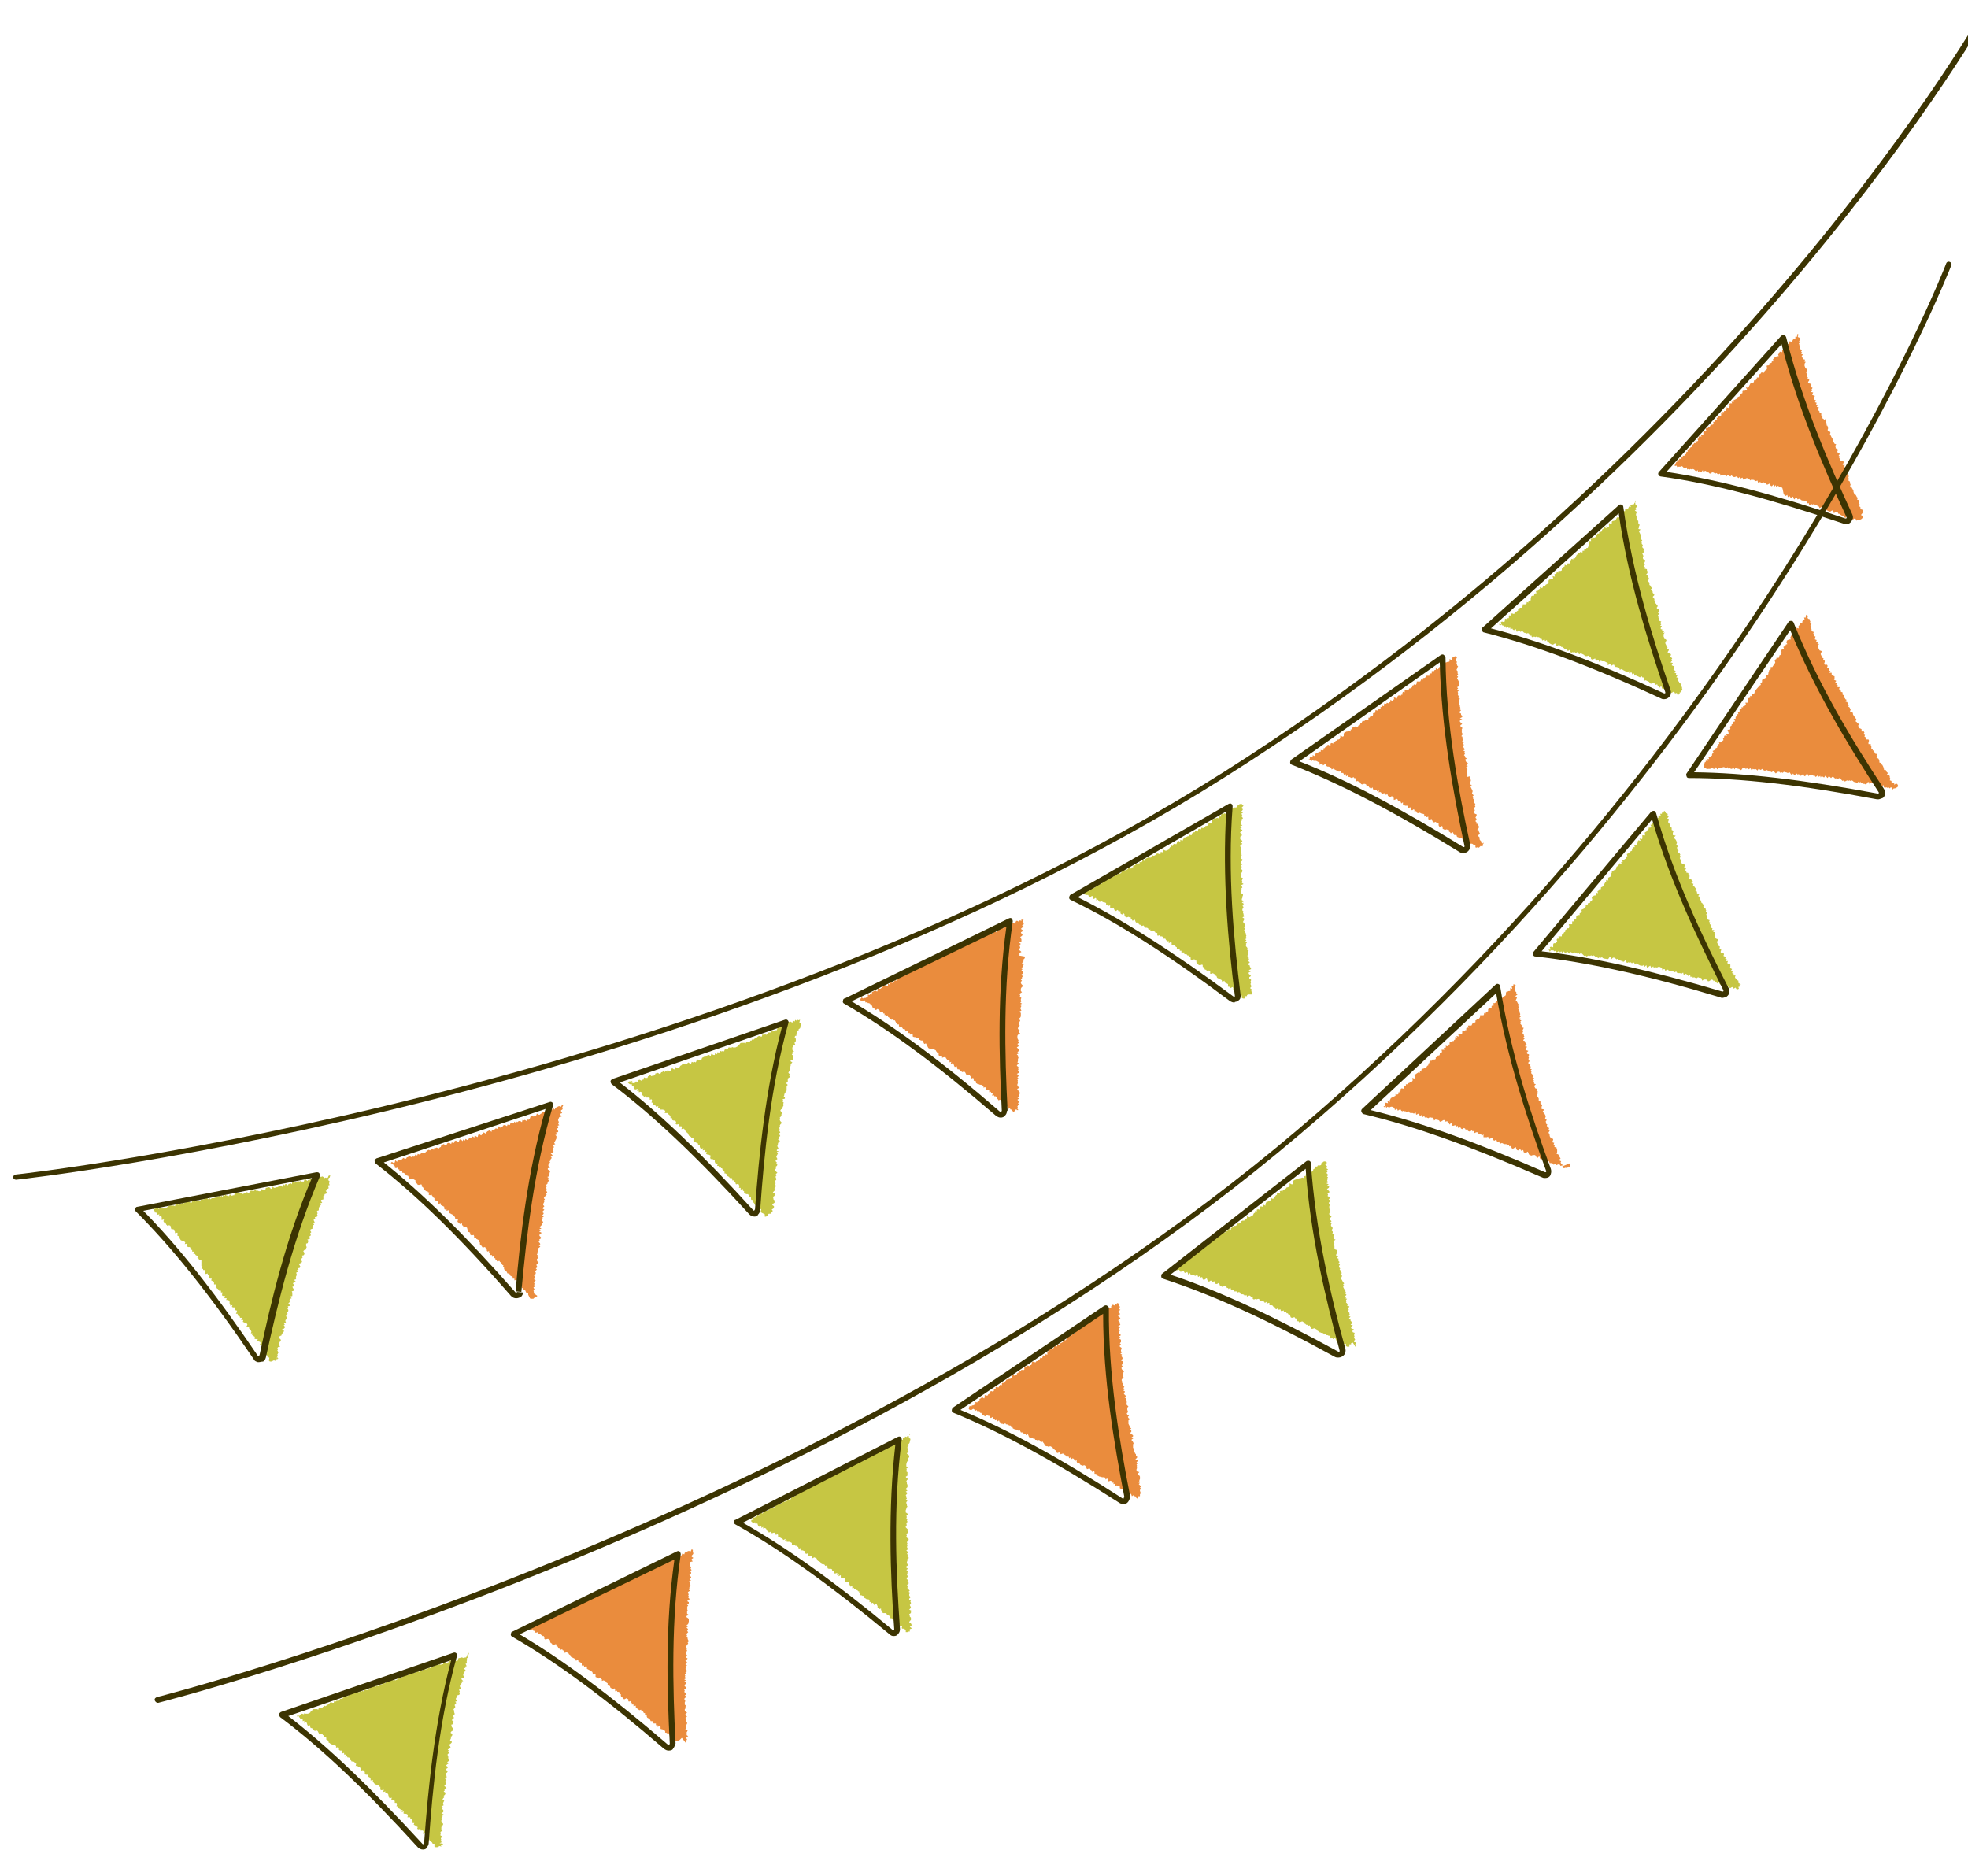 <svg version="1.1" xmlns="http://www.w3.org/2000/svg" x="0" y="0" viewBox="0 0 342 326" width="342" height="326" xml:space="preserve"><style>.st0{fill:#c6c643}.st1{fill:#3c3402}.st2{fill:#ea8c3d}</style><path class="st0" d="m134.3 210.4-.2-.2.3-.2.1-.2v-.2l-.3-.2.1-.2.3-.2v-.4l-.2-.2v-.2l-.1-.2.3-.2v-.2l.1-.2-.4-.2.2-.2.2-.2-.1-.2v-.2l.2-.2v-.2l-.1-.2.1-.2-.2-.2.1-.2.2-.2v-.2l-.1-.2v-.2l.2-.2-.2-.2.3-.2-.2-.2-.2-.2v-.2l.2-.2-.2-.2.3-.2.1-.2-.2-.2.1-.2-.2-.2v-.2l.3-.2-.1-.2-.1-.2.1-.2.1-.2.1-.2-.2-.2.4-.2h-.4v-.2l.3-.2-.1-.2-.1-.2v-.2l.1-.2v-.2l.3-.2v-.2l-.3-.2.2-.2-.1-.2.3-.2-.1-.2-.2-.2.3-.2-.1-.2-.1-.2.1-.2-.1-.2.2-.2-.1-.2.1-.2.2-.2v-.2l-.2-.2-.1-.2.1-.2-.1-.2.2-.2.1-.2v-.2l.1-.2-.1-.2-.2-.2.1-.2.3-.2v-.2l.1-.2.1-.2-.1-.2.1-.2-.2-.2.1-.2-.1-.2.4-.1v-.2l-.2-.2.1-.2v-.2l.2-.2v-.2l.2-.2v-.8l.2-.2-.3-.3.3-.2v-.6l.3-.2.1-.2-.3-.2.3-.1-.3-.3.1-.2.2-.2v-.6l.1-.2v-.2l.1-.2.2-.2-.3-.2v-.2l.4-.1v-.4l.1-.2-.3-.3.2-.2-.1-.2.3-.1-.3-.3v-.4l.2-.2v-.2l.3-.1-.1-.2v-.2l.2-.2v-.4l-.2-.3.1-.2.3-.1-.2-.2.2-.2v-.4l.3-.1v-.2l.2-.1.1-.2v-.2l.1-.2v-.2l-.3-.3.1-.2v-.2l.2-.2h-.2l-.1.3-.3-.1-.1.2-.3-.2-.1.3-.3-.2-.1.4-.3-.2-.2.1-.2-.1-.2.1h-.2l-.1.3h-.2l-.2.2h-.4l-.1.2-.3-.2-.1.2-.2.7h-.2l-.2.1-.2.1h-.4l-.1.2h-.4l-.1.2-.2.2-.3-.1-.1.2-.3-.2-.1.4h-.2l-.3-.1-.2.1-.2.2-.2.1-.2.1-.2.2-.2-.1-.1.2h-.2l-.1.2h-.6l-.1.3-.2-.1h-.6l-.2.1-.1.2-.2.1-.1.2-.2.1-.2.1h-.4l-.2-.1-.1.2-.3-.1h-.2l-.1.2-.2.2-.3-.2-.1.3-.1.2-.2-.1-.2.1-.2-.1-.1.2-.2.1-.2-.1-.1.4-.3-.3-.1.4h-.2l-.2-.1-.2-.1-.1.4-.3-.2h-.2l-.2.2-.2.1h-.2l-.2.1-.2.1-.1.3-.2.1h-.2l-.2-.1h-.2l-.1.3-.1.2-.2-.1-.2.1-.3-.1-.1.3h-.2l-.3-.2-.2.2-.2.1-.2-.1-.2.1h-.2l-.2.2-.2.1-.1.2-.2.1-.2.1-.3-.2-.1.4h-.2l-.3-.2-.2.2-.1.3h-.2l-.3-.2-.1.3-.3-.1-.1.2-.3-.3-.1.3h-.2l-.1.2-.2.1-.3-.2-.2.1h-.2l-.1.3-.2.1h-.2l-.2.1-.3-.3-.1.3h-.2l-.1.3h-.4l-.2-.1-.1.4h-.2l-.1.2-.2-.1-.2-.1-.2.1-.1.3-.3-.1-.1.2-.2.1h-.2l-.3-.1.3-.1-.3-.2-.2.1h-.2l-.2.2.2.2.2.1h.3v.3h.3v.3l.1.2.2.1.4-.1-.1.4.3-.1v.3l.3-.1.2.1.1.2v.3l.2.1.1.2.4-.2v.3h.5l.1.1v.3l.3-.1.1.2-.1.4h.3v.3l.2.1.2.1.1.2.4-.1-.1.4.4-.1v.3h.5l.2.1.2.1-.1.4h.5l.1.2.2.1.1.2.1.1v.3h.3v.3l.2.1h.2l.1.1.2.1-.1.4.2.1.4-.1-.1.4h.5l.1.1-.1.4.4-.1.1.1.1.1.1.2.1.2.2.1.1.1.1.2.1.2.1.1.2.1.1.1.1.2h.3v.5l.2.1.2.1.2.1.2.1v.3h.3v.3l.1.2.2.1.3-.1-.1.4.4-.1-.1.4.4-.1-.1.4.2.1h.2l.2.1.2.1-.1.4.1.2h.3l.2.1.2.1v.3l.1.2.1.2h.3l-.1.3h.3v.3l.3-.1.1.2h.2v.2h.2v.3l.2.1v.3h.2l.1.1h.2l-.1.3.2.1.2.1.1.2h.3l.2.1-.1.3h.3v.3h.3v.2l.1.2.4-.1.1.2.1.2-.1.3h.3v.3l.4-.1v.3l.2.1v.3l.2.1.2.1h.3l.1.2.1.2.2.1.1.1v.3l.1.1h.2v.4l.2.1.1.2.1.2.3-.1.1.2v.2h.2v.3l.2.1h.3l-.1.4.1.2.2.1.2.1.2.1v.4h.2l.2-.1h.2v-.3l.1-.1h.3l.4-.5"/><path class="st1" d="M131.1 211.4c-.4 0-.7-.2-.9-.4-9.1-10-16.7-17.2-23.9-22.6-.1-.1-.2-.3-.2-.5s.2-.3.3-.4l30-10.3c.2-.1.4 0 .5.1.1.1.2.3.1.5-3.1 11.2-4.2 22.7-4.9 32.5 0 .3-.2.6-.4.8 0 .2-.3.3-.6.3zm-23.4-23.3c7 5.4 14.4 12.5 23.2 22.2.1.1.2.1.2 0 0 0 0-.1.1-.1.7-9.6 1.8-20.8 4.7-31.8l-28.2 9.7z"/><path class="st0" d="m47.9 236 .4-.1-.2-.2.2-.1-.1-.2.1-.2.1-.2-.2-.3.1-.2-.1-.2.1-.2.4-.1-.2-.2v-.4l.1-.2.2-.2v-.2l-.2-.2-.1-.2.1-.2.4-.2-.2-.2.3-.1.1-.2.2-.2-.4-.3.3-.1.2-.2v-.2l-.2-.2.2-.1-.2-.3.4-.1-.1-.2v-.2l.2-.2.1-.2-.2-.3.1-.2.2-.2-.2-.2.2-.1.1-.2v-.2l-.2-.3.2-.1-.1-.2.4-.1-.1-.2-.2-.2.2-.2.1-.2-.1-.2.1-.2.3-.1-.3-.3.4-.1v-.6l-.1-.2.3-.1.1-.2-.2-.3-.1-.2.3-.1v-.2l-.2-.3.2-.2.3-.1-.3-.3.3-.1.1-.2-.1-.2.1-.2.1-.2-.1-.2v-.2l.3-.1-.2-.3.3-.1-.2-.2.4-.1.1-.2-.1-.2-.2-.3.3-.1.2-.1.1-.2-.2-.3.1-.2.2-.2-.2-.3.4-.1.1-.2v-.2l-.2-.3.2-.2.3-.1v-.2l.1-.2-.1-.2v-.4l.3-.1v-.2l.2-.1-.3-.3.3-.1.2-.1-.1-.2v-.2l.2-.1v-.2l-.1-.2.2-.2-.2-.3.1-.2.3-.1v-.4l.1-.2.2-.1-.2-.3.3-.1-.1-.2-.1-.2.1-.2.2-.1-.1-.2.4-.1.1-.2-.1-.2.1-.2-.1-.2v-.2l.3-.1v-.4l.1-.2.1-.2.2-.1-.2-.3.4-.1-.2-.3v-.2l.4-.1v-.6l.2-.1v-.2l.3-.1.1-.2-.2-.3.3-.1-.1-.2.3-.1v-.2l-.1-.3.3-.1-.1-.2v-.2l.2-.1-.4-.4.2-.1-.1-.2.2-.1.1-.4-.3.1-.1.3-.2.1-.2-.1-.2.1-.2-.2-.2-.1-.2.1-.2-.1-.2.2-.1.3h-.2l-.2-.2-.2.1h-.4l-.2.1-.2-.1-.1.3-.2-.1-.2.2-.3-.3-.2.1-.1.3h-.4l-.2-.1-.2.1-.2-.1-.2.1-.2.1-.2.1H51l-.2-.1-.1.4-.2-.2-.2.1-.2.1-.1.2-.2-.2-.2-.1-.1.3-.2-.2-.1.4H49l-.2-.2-.2.1-.2.1-.2.1H48l-.2.1h-.2l-.2-.2-.1.3-.2.1-.3-.3h-.2l-.2.1h-.2l-.1.4-.2-.1-.2.1-.2-.2-.1.3-.2.1H45l-.2-.1-.2.1-.2-.3-.2.2-.2.1-.2-.1h-.2l-.2.1-.1.3h-.2l-.2-.2-.1.3-.2-.1-.2.1-.2.1-.2-.2-.2.1-.2-.1-.2-.1-.2.1h-.4l-.1.4h-.2l-.2.1-.2-.2h-.2l-.1.3-.2-.2-.2.1-.2-.2-.2.2-.2-.2-.1.4-.2-.2-.2.1-.2-.1-.2.1h-.2l-.1.3-.2-.1-.2.1h-.4l-.2.2-.2-.2-.2.2-.2-.2h-.2l-.2.1-.2.1H35l-.2.2h-.2l-.2-.1-.2.2-.2.1-.2-.2-.2.2-.2-.2-.1.4h-.2l-.2-.2h-.2l-.2.1h-.2l-.2.1-.2.1-.2-.1-.2.2h-.2l-.2.2-.2-.1h-.4l-.1.3-.2-.1h-.8l-.2.2-.2.1-.2.2H28l-.2-.1-.2.2-.2-.2-.2-.1-.2.2-.2.1-.2-.2-.1.2h.3v.3l.1.1v.2h.2l.2.1v.3l.4-.1-.1.4.4-.1.1.2v.5l.4-.1-.1.3.1.2.2.1.1.1.1.2.1.1.1.1.3-.1.2.1.1.2v.2l.1.2h.3l.2.1v.2l.1.1v.3l.4-.1.1.2-.1.3.2.1.2.1v.3l.1.1.1.2.2.1.1.1h.2l.2.1.1.1-.1.3.4-.1.1.2-.1.3.2.1h.3l.1.2v.3h.3v.3h.3l-.1.4h.3l.1.2.2.1.2.1-.1.3.2.1.1.2h.3l.1.1v1l.2.1-.2.4h.3v.2h.3v.2l.1.2v.3l.4-.1v.2l.2.1v.5l.2.1h.3l-.1.3.2.1.2.1.1.2v.3h.4l-.1.3.1.2.1.2.2.1.1.2.1.1h.3v.3h.3l-.1.3v.2l.1.1h.4l-.1.4h.4l-.1.3h.3l.2.1.1.2v.3l.1.2v.2l.4-.1-.1.3.2.1h.3l.1.2-.1.3h.3l.1.2-.2.4h.3v.3l.2.1.2.1v.2h.4l-.2.4h.4l-.1.3.2.1.3.1.2.1.1.2-.2.4h.3l.2.1v.2l.2.1.1.2.1.2-.1.3h.3l-.1.3.2.1v-.1l.1.2.2.1-.1.3.2.1h.4l-.1.3.2.1.3.1.1.2-.2.4.4-.1.1.2.1.2v.4l.2.1.1.2.1.2v.2l.1.2.2.1.1.2v.2h.3v.2l-.1.3.2.2h.3l.2-.1.2-.1.3.1v-.3h.3l.2-.2"/><path class="st1" d="M45 236.7h-.2c-.3-.1-.6-.2-.7-.5-7.6-11.2-14.1-19.3-20.5-25.7-.1-.1-.2-.3-.1-.5s.2-.3.4-.3l31.1-6c.2 0 .4 0 .5.2.1.1.1.3.1.5-4.6 10.7-7.3 21.9-9.4 31.5-.1.3-.2.6-.5.7-.3 0-.5.1-.7.1zm-20.1-26.3c6.2 6.3 12.6 14.4 19.9 25.2 0 .1.2.1.2 0l.1-.1h.2-.2c2-9.4 4.6-20.3 9.1-30.8l-29.3 5.7z"/><path class="st2" d="m177 192.9-.2-.2.1-.2-.1-.2.1-.2.2-.2-.2-.2.2-.2-.1-.2-.2-.2.3-.2-.3-.2.3-.2v-.2l.1-.2v-.3l-.1-.2-.3-.2v-.2l.4-.2-.3-.2-.1-.2v-.2l.1-.2-.1-.2.1-.2-.1-.2.2-.2-.2-.2.2-.2v-.2l-.3-.2.4-.2v-.2l-.2-.2.1-.2-.1-.2.1-.2-.3-.2.1-.2.3-.2-.3-.2.1-.2v-.4l.1-.2-.1-.2v-.2l-.2-.2.4-.2-.3-.2.3-.2v-.2l-.2-.2-.2-.2.3-.2v-.2l-.2-.2.3-.2-.2-.2.1-.2-.1-.2-.1-.2v-.4l.1-.2.4-.2-.2-.2-.1-.2.2-.2-.3-.2v-.2l.2-.2.1-.2-.1-.2v-.4l.2-.2-.1-.2-.1-.2.2-.2.1-.2v-.6l-.3-.2.4-.2-.1-.2-.1-.2.1-.2.1-.2-.3-.2.4-.2-.3-.2.2-.2-.1-.2v-.2l.1-.2-.3-.2.1-.2-.1-.2.1-.2.3-.2-.2-.2v-.4l.1-.2.2-.2v-.2l-.2-.2-.1-.2v-.2l.2-.2-.2-.2.2-.2v-.2l.2-.2-.4-.2.3-.2.1-.2-.1-.2-.2-.2.2-.2-.3-.2.4-.2-.1-.2v.2l.1-.2.1-.2-.3-.2.1-.2.2-.2-.2-.2.3-.2.1-.2v-.2l-1.1-.2.2-.2-.1-.2.4-.2-.2-.2-.3-.2.2-.2.1-.2-.1-.2v-.2l.2-.2-.3-.2.4-.2v-.4l-.1-.2-.1-.2.3-.2.1-.2-.2-.2-.1-.2.3-.2v-.2l-.3-.2.2-.2.3-.2-.3-.2.3-.2v-.2l-.1-.2v-.4h.1l-.1.1-.3-.2v.3l-.3-.1-.1.3-.3-.2h-.2l-.1.2-.1.3-.3-.1h-.2l-.2.1v.3h-.4l-.1.3-.3-.2h-.2l-.2.1v.3h-.2l-.3-.1-.2.1-.2.1-.1.3-.2.1-.1.2-.3-.2-.2.1h-.2v.4l-.3-.1-.2-.1-.1.2-.1.1-.3-.1-.2.1-.1.2h-.2l-.1.3h-.2l-.3-.1-.1.1-.1.2-.2.1-.3-.1-.1.3-.3-.1-.1.2-.1.2-.2.1h-.2l-.1.2-.3-.2h-.2l-.1.3h-.2l-.1.2-.2.1-.3-.2-.1.2-.1.2h-.6l-.1.3-.3-.2v.4l-.2.1-.3-.2-.1.2-.1.2-.2.1h-.2l-.2.1-.3-.2-.2.1v.4l-.3-.1-.1.2-.3-.1-.1.2-.1.3-.3-.2-.1.2-.1.2h-.2l-.1.2h-.2l-.1.2h-.2l-.3-.1-.2.1-.1.3-.1.2h-.2l-.1.2-.3-.1h-.2l-.2.1h-.2l-.1.2-.1.3-.2.1-.3-.1-.1.1h-.4l-.1.2h-.2l-.1.3h-.2l-.1.2-.3-.2-.1.2-.1.3-.2.1-.2.1h-.2l-.2.1-.3-.1-.1.2-.2.1-.1.2-.2.1-.2-.1v.4l-.3-.1-.1.2-.2.1-.1.2-.3-.1h-.2v.4l-.3-.2v.4h-.2l-.3-.1-.2.1-.2.1-.1.2-.2.1-.1.1h-.2l-.3-.1v.4l-.1.2-.3-.2-.2.1-.2.1-.2.1v.4l-.3-.1-.1.2-.3-.1v.4l-.2.1-.2.1h-.2l-.2.1-.3-.2-.1.2-.2.1.1.2.2.1h.2l.3-.1.1.1.1.3.3-.1.1.2h.2l.2.1.1.3h.2l.1.3.1.2h.2l.1.2.2.1.3-.2.1.1.2.1.1.3.2.1.3-.1.1.3h.2v.3l.3-.1v.3l.3-.2v.3l.2.1.1.2.2.1.1.1.3-.1.1.2h.2l.1.2.1.2h.2v.3h.3v.3l.1.1.2.1h.2l.1.1.1.2h.3l.1.2.1.2h.4v.3h.3v.3l.4-.2.1.2v.3l.2.1h.2l.2.1.2.1h.2l.1.3h.2l.1.1h.3l.1.2.1.2.1.2.3-.1.1.2.1.2.1.2.1.2.2.1h.2l.2.1h.3l.2.1.2.1.1.2.1.1.1.2h.2v.3l.1.2h.5v.3l.3-.1h.3l.1.2.1.1.1.2h.2l.2.1v.3l.3-.1-.1.4.4-.2.1.2.1.3.1.2.4-.1v.3l.1.2h.2l.2.1.1.2.2.1.1.1.3-.1.2.1.1.2.1.2.1.2.3-.1h.2l.1.2.2.1v.3l.3-.1.1.2v.3h.2l.2.1v.3l.2.1.1.1h.2l.2.1h.2l.2.1.2.1v.3l.3-.1.1.2v.3h.5l.1.1v.3l.3-.1v.3h.3l-.1.4.3-.1.1.2h.2l.2.1v.3l.2.1.1.2.3-.1.2.1.1.2.2.1-.1.4.3-.1.1.2h.3l.1.2.1.2v.3l.4-.1.1.2h.2l.1.2.2.2.2-.1.1-.3h.3v-.2.4-.1"/><path class="st1" d="M173.9 194.2c-.3 0-.5-.1-.8-.3-10.2-8.8-18.6-15-26.4-19.5-.2-.1-.3-.3-.2-.5 0-.2.1-.4.3-.4l28.5-13.9c.2-.1.4-.1.5 0s.2.3.2.5c-1.7 11.5-1.4 23.1-.9 32.9l-1 .1c-.5-9.6-.8-20.8.8-32.1L148 174c7.6 4.5 15.9 10.6 25.8 19.2.1.1.2.1.2 0v-.1l1-.1c0 .3-.1.6-.3.8-.2.3-.5.4-.8.4z"/><path class="st2" d="m92.7 224.7.1-.2-.1-.2.2-.2-.1-.2-.1-.2.4-.2-.3-.2.1-.2-.1-.2.1-.2.2-.2-.3-.2.1-.2.1-.2-.2-.2.2-.2.1-.2v-.2l-.1-.1.1-.2.2-.2-.2-.2.3-.2-.1-.2-.1-.2.2-.2.2-.2-.2-.2-.1-.2v-.2l.2-.2-.1-.2.1-.2-.2-.2.1-.2v-.2l.1-.2v-.2l-.1-.2.3-.2.2-.2-.3-.2.3-.2-.1-.2-.2-.2.2-.2-.1-.2.3-.2v-.2l-.2-.2-.1-.2.3-.2.1-.2-.4-.2.3-.2-.3-.2.4-.1-.3-.2.1-.2.1-.1.2-.2-.1-.2.3-.2-.1-.2-.2-.2.3-.2-.2-.2.3-.2-.3-.2.2-.2.1-.2-.3-.2.2-.2.2-.2-.3-.2.1-.2.2-.2-.2-.2v-.2l.1-.2.1-.2-.1-.2.2-.2-.2-.2.1-.2.2-.2.2-.2-.1-.2.2-.2-.1-.2-.1-.2.1-.2-.1-.2.1-.2-.1-.2.1-.2.2-.2-.1-.2.3-.2-.1-.2-.2-.2.3-.1-.3-.2.3-.1v-.2l.1-.2v-.2l.1-.2-.1-.2-.3-.2v-.2l.4-.1-.3-.3v-.2l.1-.2.2-.2-.1-.2.2-.2v-.2l.2-.2-.2-.2.3-.1v-.2l-.3-.3.4-.1.1-.2-.1-.2.1-.2-.1-.2.2-.2-.2-.2.1-.2.3-.1-.2-.2.1-.2.1-.2.1-.2.1-.2v-.4l-.2-.2.4-.1-.3-.3.4-.1v-.2l-.2-.2-.1-.2.3-.1v-.2l-.1-.2.3-.1-.2-.2.1-.2v-.2l-.1-.2v-.2l.1-.2.1-.2.4-.1-.2-.3v-.2l.3-.1-.2-.3v-.2l.2-.1.1-.2-.1-.2.1-.2.1-.2-.2-.1-.1.2-.1.2-.2-.1h-.2l-.2.1-.2.1-.2.1-.1.3-.3-.3-.1.2-.1.2-.2-.1h-.2l-.1.3-.3-.3-.1.3-.2-.1-.1.2h-.4l-.1.3H94l-.2.2h-.2l-.3-.2-.1.3-.2.1-.2.1h-.2l-.2-.1-.2.1-.1.3-.1.2-.2.1-.2-.1-.1.3-.3-.2-.2.1-.2-.1-.1.4-.3-.2h-.2l-.2.1v.1l-.2-.1-.1.3-.3-.3-.1.2-.2.1h-.4l-.1.3h-.2l-.2-.1-.1.3-.3-.2h-.2l-.2.1-.1.3-.2-.1-.1.2-.3-.3-.1.2-.1.3-.2-.1h-.2l-.2.2-.2.1-.2-.1-.1.4-.3-.3-.2.1-.2.1-.2.2-.1.2-.3-.2h-.2l-.1.3-.2.2-.3-.2-.2.1-.1.4-.2-.1-.3-.2-.1.4-.2-.2H82l-.1.2h-.2l-.2.1-.1.2-.2.1-.3-.2-.1.3-.3-.2-.1.3-.3-.3h-.2l-.1.2-.1.3-.3-.2-.2-.1-.2.1-.1.3h-.2l-.2-.1-.1.3-.3-.2h-.2l-.2.1-.1.3h-.2l-.3-.2-.2.1-.2.1-.1.3-.2.1-.2.2-.3-.2-.2.1-.2-.1-.1.4-.2-.1-.2-.1-.1.2-.2.1-.2-.1-.2.1-.1.2H74l-.1.3h-.2l-.3-.1-.2.1-.2.2h-.2l-.2-.1-.1.3-.3-.2-.1.2-.1.2h-.2l-.2-.1-.1.2-.3-.2H71l-.1.2h-.2l-.1.2-.2.1-.3-.2-.2.2-.2.2h-.6l-.1.3-.3-.3-.1.4-.2.1-.3-.2-.2.2.2.1.2.1.1.2.2.1v.3l.2.1.3-.1v.3h.3v.3h.5v.3h.2l.2.1.1.2h.2l.1.2h.2l.1.2v.3l.2.1.3-.1h.2l.3.2.2.1v.3l.1.2.2.1.1.2h.3l.3-.1.1.1v.3l.2.1.1.2.1.2.2.1.1.2h.3l.1.2h.2l-.1.4.2.1.3-.1.1.2.1.1.1.2.2.1v.3l.2.1.2.1.2.1.1.1v.3l.4-.1v.3l.2.1.2.1.2.1v.3l.1.2.3-.1v.3l.4-.1.1.2v.3l.2.1.2.1.2.1.1.2.2.1.1.2v.3l.3-.1.2.1-.1.4.1.1.2.1.1.2.4-.1v.3l.2.1v.3l.4-.1.2.1.1.1v.2l.2.1-.1.4h.2l.2.1v.3l.1.1.2.1.3-.1.1.2v.3h.3l.1.2.2.1.2.1v.3l.2.1v.3l.1.2.2.1.1.2.1.1.4-.1.1.2.2.1v.3l.1.2.3-.1v.3l.2.1v.3h.3v.3l.4-.1v.3l.2.1v.2l.2.1.1.2.4-.1.1.2.2.1.1.2.1.2.2.1-.1.3h.2v.3l.1.2.1.1.2.1.1.2.1.2h.3l.1.2.1.2.2.1.2.1v.3h.3v.3l.4-.1.1.2v.3l.1.2.2.1.1.1.2.1.2.1v.3l.2.1.1.2h.3v.2l.1.2.1.2h.3v.3l.1.2.1.2.1.2.1.1h.5l.2-.2h.1l.1-.1h.1l.1-.1.1-.1"/><path class="st1" d="M89.7 225.6c-.3 0-.6-.1-.9-.4-8.9-10.2-16.4-17.5-23.5-23-.1-.1-.2-.3-.2-.5s.2-.3.3-.4l30.1-9.8c.2-.1.4 0 .5.1.1.1.2.3.1.5-3.3 11.2-4.6 22.6-5.5 32.4l-1-.1c.8-9.6 2.1-20.8 5.2-31.7L66.7 202c6.9 5.5 14.2 12.7 22.9 22.6.1.1.2.1.2 0 0 0 0-.1.1-.1l1 .1c0 .3-.2.6-.4.8-.3.1-.5.2-.8.2z"/><path class="st0" d="m217.5 172.8.1-.2v-.2l-.2-.2.3-.2-.4-.2v-.2l.2-.2-.1-.2-.1-.2.1-.2-.1-.2.1-.2v-.2l-.3-.2v-.2l.3-.2-.2-.2-.2-.2v-.2l.4-.2-.4-.2.4-.2v-.2l-.2-.2v-.2l-.3-.2.1-.2.2-.2-.3-.2.2-.2-.1-.2v-.2l-.2-.2v-.2l.1-.2-.1-.2.1-.2.1-.2-.3-.2.1-.2-.1-.2-.2-.2.1-.2-.1-.2.2-.2-.3-.2.2-.2-.2-.2.3-.2-.2-.2.1-.2-.1-.2v-.2l-.1-.2-.1-.2-.1-.2.2-.2-.2-.2.2-.2-.1-.2v-.2l-.1-.2-.2-.2.1-.2.1-.2v-.2l-.3-.2.4-.2-.2-.2v-.2l-.1-.2.1-.2-.2-.2v-.2l.1-.2.1-.2-.2-.2.3-.2-.2-.2.1-.2v.2l-.3-.2.4-.2-.4-.2v-.2l.1-.2v-.2l.1-.2v-.2l-.3-.2v-.4l.1-.2-.1-.2.2-.2-.1-.2-.1-.2.4-.2-.3-.2.1-.2-.1-.2.1-.2.1-.2-.4-.2.1-.2.1-.2-.2-.2.2-.2.1-.2v-.2l-.2-.2v-.2l.1-.2-.2-.2.3-.2-.2-.2-.1-.2.2-.2.2-.2-.3-.2-.1-.2v-.2l.2-.2-.1-.2.1-.2-.2-.2v-.4l.1-.2-.1-.2-.1-.2.2-.2.2-.2-.3-.2.3-.2-.1-.2-.3-.2.1-.2-.1-.2.3-.2v-.2l-.2-.2-.1-.2.3-.2.1-.2-.4-.2.3-.2-.3-.2.4-.2-.3-.2.1-.2-.1-.2.2-.2-.1-.2.3-.2-.1-.2-.2-.2.2-.2-.2-.2.3-.2-.3-.2.2-.2.1-.2-.3-.2.2-.2.2-.2-.3-.2.1-.2.1-.3-.1.3-.1.1h-.4l-.1.2h-.2l-.1.3-.2.1h-.4l-.1.2-.3-.1-.1.2-.1.2-.2.1-.1.3h-.2l-.1.2h-.2l-.3-.1-.1.2-.3-.1-.1.2-.1.3-.3-.1v.4l-.3-.1-.2.1h-.2l-.2.1-.2.1-.1.2v.4l-.2.1-.4-.2v.4l-.1.1-.2.1h-.2l-.1.2h-.2l-.1.2-.3-.1-.1.3-.3-.1-.2.1v.4l-.3-.2-.2.1-.1.2h-.2l-.1.2h-.2v.3h-.2l-.3-.1v.3h-.2l-.2.1-.2.1h-.2l-.1.2-.1.1-.1.3-.4-.2v.4l-.3-.2-.2.1-.1.3-.1.2-.3-.1-.2.1-.1.3-.3-.1v.3h-.2l-.1.2-.1.2-.2.1-.2.1h-.2l-.4-.2v.3l-.1.2-.3-.1v.3l-.2.1-.3-.1h-.2l-.1.2-.2.1-.2.1-.3-.1-.1.2-.1.2h-.5l-.2.1-.2.1-.2.1v.3l-.3-.2-.1.2-.1.2h-.4v.3l-.3-.2v.3l-.3-.1-.1.2-.2.1h-.2v.3h-.2l-.1.2h-.2l-.3-.2-.1.3-.2.1-.2.1h-.2l-.3-.1-.2.1v.3l-.1.2-.2.1-.3-.1-.1.3-.3-.1-.2.1h-.2v.4l-.3-.1h-.2l-.1.2-.1.3-.3-.1v.3l-.3-.2-.1.2-.2.1h-.2l-.2.1v.3l-.2.1-.3-.1-.1.3-.3-.1-.2.1-.2.1v.4l-.3-.1-.1.2-.3-.2-.1.2-.1.3h-.4l-.1.2-.2.1-.3-.1.1.4-.1.1h.2l.2.1h.4l.1.3.2.1.3-.2h.2v.4l.2.1.3-.2.1.2v.3l.3-.2.1.3.2.1.3-.1.2.1.2.1h.2l.2.1v.4l.3-.2.1.3.3-.1v.4l.1.1h.2l.3-.1.1.3.1.2.2.1.3-.2.1.1.1.2.3-.1v.4l.1.1.2.1.3-.2.1.2v.3l.2.1.2.1.3-.1.2.1h.2v.3l.2.1.1.2.4-.2.1.3.1.2h.4l.1.3.2.1h.2l.1.2.3-.1.1.1.1.3h.4l.2.1.1.3.3-.1v.3h.6l.2.1.1.2h.3v.4l.1.1.3-.1.1.2h.3l.2.1v.3h.4l.1.2.1.1.1.2.3-.1v.4l.3-.2.2.1v.4h.4l.2.1.1.2.2.1v.3l.2.1.3-.1v.3h.3v.3h.5v.3h.4l.1.2h.2l.1.2h.2l.1.2v.3l.2.1.3-.1h.2l.1.2h.2v.3l.1.2.2.1.1.2h.3l.3-.1.1.1v.3l.2.1.1.2.1.2h.2l.1.2.3-.1.1.2h.2v.4h.2l.3-.1.1.1.2.1.1.2.2.1.1.3.2.1.2.1.2.1.2.1.1.3.4-.2v.3l.2.1.2.1.2.1v.3l.1.2.3-.1v.3l.4-.2.1.2v.3l.2.1.2.1.2.1.1.1.2.1.1.2v.3l.3-.1.2.1v.4l.2.1h.4v-.4h.3v-.2l.3-.1h.5"/><path class="st1" d="M214.5 174.2c-.3 0-.5-.1-.7-.2-10.8-8.1-19.6-13.7-27.7-17.6-.2-.1-.3-.2-.3-.4s.1-.4.2-.5l27.5-15.8c.2-.1.4-.1.5 0 .2.1.2.3.2.5-.9 11.6.2 23.1 1.4 32.8l-1 .1c-1.2-9.5-2.2-20.7-1.5-32.1l-25.8 14.9c7.9 4 16.6 9.5 27.1 17.3h.1s.1 0 .1-.1v-.1l1-.1c0 .3 0 .6-.2.8-.2.2-.5.4-.8.4 0 .1-.1.1-.1.1z"/><path class="st2" d="m257.6 146.6-.2-.2v-.2l-.2-.2-.1-.2.1-.2-.2-.2-.2-.2.4-.3-.1-.2-.1-.2v-.2l-.3-.1.2-.2.1-.2v-.2l-.1-.2v-.2l-.4-.1.1-.2-.2-.2.1-.2.1-.2-.2-.2.1-.2.1-.2v-.2l-.3-.1-.1-.2v-.2l.1-.2-.1-.2-.1-.2.3-.2-.1-.2.1-.2-.1-.2-.2-.2v-.2l.1-.2-.2-.2v-.2l-.1-.2.2-.2-.2-.2-.1-.2.1-.2v-.2l-.1-.2-.1-.2-.1-.2-.1-.2.3-.2-.4-.1.1-.2v-.2l.1-.2v-.2l-.2-.2v-.4l-.4.1v-.6l-.1-.2v-.2l.1-.2v-.2l-.3-.2.4-.3-.3-.1.2-.2.1-.2-.3-.2-.1-.2-.1-.2.3-.2-.3-.2v-.2l-.2-.2.2-.2-.2-.2.2-.2-.3-.2.3-.2-.2-.2-.1-.2v-.2l.1-.2-.2-.2.2-.2-.3-.2.1-.2v-.2l-.2-.2.3-.2h-.3v-.2l.2-.2-.1-.2-.1-.2.1-.2-.1-.2.1-.2v-.2l-.3-.2v-.2l.3-.2-.2-.2-.2-.2v-.2l.4-.2-.4-.2.4-.2v-.2l-.2-.2v-.2l-.3-.2.1-.2.2-.2-.3-.2.2-.2-.1-.2v-.2l-.2-.2v-.2l.1-.2-.1-.2.1-.2.1-.2-.3-.2.1-.2-.1-.2-.1-.2.1-.2-.1-.2.2-.2-.3-.2.2-.2-.2-.2.4-.2-.1-.2.1-.2-.1-.2v-.2l-.1-.2-.1-.2-.1-.2.2-.2-.2-.2.2-.2-.1-.2v-.4l-.2-.2.1-.2.1-.2v-.2l-.3.2.4-.2-.2-.2v-.2l-.1-.2.1-.2-.2-.2v-.2l.1-.2.1-.2-.1-.1-.3-.1-.1.2h-.2l-.2.1v.4l-.4-.2v.4l-.2.1h-.2l-.2.1h-.2l-.1.1v.3l-.1.1-.2.1h-.2l-.1.2h-.3l-.1.2-.1.2-.4-.2v.3h-.2l-.1.2h-.4v.4h-.2l-.2.1v.3h-.5l-.1.1-.1.2-.2.1h-.2v.3l-.3-.1-.1.2-.1.2h-.6v.3l-.1.2-.1.1-.3-.1-.1.2h-.2v.3l-.2.1-.1.1h-.2l-.1.2-.1.2-.3-.1h-.3v.4l-.3-.1-.1.2v.3h-.2l-.1.2-.3-.1-.2.1-.1.3-.1.2-.3-.2h-.2l.1.4-.3-.2v.4l-.4-.2v.4h-.2l-.1.2-.3-.1-.1.2-.3-.1-.1.2v.3l-.3-.1v.3l-.3-.1v.3h-.2l-.2.1v.3l-.3-.1h-.2v.4l-.2.1h-.2v.3l-.1.2h-.2l-.2.1-.1.2h-.2v.3l-.2.1h-.4l-.1.2-.3-.1-.1.2-.1.2-.2.1-.1.3h-.2l-.1.2-.2.1-.3-.1-.1.2-.3-.1-.1.2v.3l-.3-.1v.4l-.3-.1-.2.1h-.2l-.2.1-.2.1-.1.2v.4l-.2.1-.4-.2v.4l-.1.2-.2.1h-.2l-.1.2h-.2l-.1.2h-.3v.3l-.3-.1-.2.1v.4l-.4-.2-.2.1-.1.3h-.2l-.1.2h-.2v.3l-.2.1-.3-.1v.3h-.2l-.2.1-.2.1h-.2l-.1.2-.1.1v.3l-.4-.2v.4l-.3-.2-.2.1v.3l-.1.2-.3-.1.2.2.3-.1.1.3.3-.2.2.1h.4l.2.1.2.1.2.1v.4l.3-.2h.2l.1.3.3-.2h.2l.1.3.2.1h.2l.2.1.2.1.1.3.2-.1.2-.1.1.2.2.1.2.1.2.1.2.1.3-.2v.4h.4l.1.2.1.2.3-.2v.4l.3-.2.1.3h.2l.2.1.2.1.3-.2.1.2h.2l.1.2v.4l.3-.1.2.1.2.1.1.1.1.2.2.1.3-.1h.2l.2.1.1.3.3-.1.1.3.2.1.1.2.3-.3.1.3.1.2h.2l.3-.1.1.3.3-.2v.4l.2-.1.2.1.1.2.1.1.3-.2.2.1.1.2.3-.1.1.3.2.1.2.1.3-.2.1.3h.2v.4l.3-.1.3-.1.1.2.1.2h.2l.2.1.1.3.3-.2v.5h.2l.2.1h.4v.3l.1.1.3-.1h.2v.4l.2.1.3-.2.1.2v.3l.3-.2.1.3.2.1.3-.1.2.1.2.1h.2l.2.1v.4l.3-.2.1.3.3-.1v.4l.1.1h.2l.3-.1.1.3.1.2.2.1.3-.1.1.1.1.2.3-.1v.4l.1.2.2.1.3-.2.1.2v.3l.2.1.2.1.3-.1.2.1h.2v.3l.2.1.1.2.4-.2.1.3.1.2h.4l.1.3.2.1h.2l.1.2.3-.1.1.1.1.3h.4l.2.1.1.3.3-.1v.3h.6l.2.1.1.2.3-.1v.4l.1.1.3-.1.2.1.2-.2.1-.1.3.1.1-.2v-.2l.1-.1v-.2"/><path class="st1" d="M254.3 148.3c-.2 0-.4-.1-.6-.2-11.5-7.1-20.8-11.9-29.2-15.2-.2-.1-.3-.2-.3-.4s.1-.4.2-.5l26-18.2c.2-.1.4-.1.5 0s.3.3.3.4c.1 11.7 2.2 23 4.3 32.6.1.3 0 .6-.2.9s-.4.4-.7.5c-.1.1-.2.1-.3.1zm-28.5-16c8.2 3.2 17.3 8 28.5 14.9h.1s.1 0 .1-.1v-.1c-2-9.4-4-20.4-4.3-31.9l-24.4 17.2z"/><path class="st0" d="M292.3 119.6v-.2l-.2-.2v-.4l-.3-.1v-.2l-.2-.2-.1-.2.2-.3-.4-.1.2-.3-.3-.1.1-.3-.3-.1.2-.3-.2-.1-.2-.1.1-.2v-.2l.1-.2-.3-.1-.2-.1.1-.2.1-.2-.4-.1.3-.3-.2-.1.2-.3-.2-.2-.2-.1.2-.3-.1-.2-.4-.1-.1-.2.2-.3v-.2l-.3-.1.1-.2-.2-.1v-.2l-.1-.2-.1-.2v-.2l.2-.3-.1-.2-.3-.1v-.2l-.1-.2v-.4l.2-.3-.3.1.2-.3-.4-.1.1-.2-.3-.1v-.2l.2-.3-.3-.1.2-.2-.2-.2.2-.3-.3-.1-.1-.2v-.2l-.1-.2v-.2l-.1-.2.3-.3-.3-.1.2-.2v-.4l-.3-.1-.1-.2.2-.3-.2-.2-.1-.2-.2-.1.1-.2-.2-.1v-.4l-.1-.2-.2-.2.3-.3-.1-.2-.2-.2v-.2l-.1-.2-.3-.1.3-.3-.2-.2v-.2l-.2-.1-.1-.2.1-.2-.2-.2-.2-.2.3-.3-.1-.2-.1-.2-.1-.2-.3-.1.2-.2.1-.2v-.2l-.1-.2v-.2l-.4-.1.1-.2-.2-.2.1-.2.1-.2-.2-.1.1-.2.1-.2v-.2l-.3-.1-.1-.2v-.2l.1-.2-.1-.2-.1-.2.3-.3-.1-.2.1-.2-.1-.2-.2-.2v-.2l.1-.2-.2-.2v-.2l-.1-.2.2-.2-.2-.2-.1-.2.1-.2v-.2l-.1-.2-.1-.2-.1-.2-.1-.2.3-.3-.4-.1.1-.2v-.2l.1-.2v-.2l-.2-.2v-.4l-.3-.2v-.6l-.1-.2v-.2l.1-.2v-.2l-.3-.2.4-.3-.3-.1.2-.2.1-.2-.3-.2v-.2l-.1-.2.1-.4v.4l-.2.1v.2h-.3l-.1.2-.3-.1.1.4-.3-.1-.1.2-.1.2-.2.1h-.3v.3h-.3v.3h-.2l-.2.1v.3l-.3-.1.1.4-.2.1h-.3l-.1.2-.1.2h-.2l-.1.2h-.2l-.2.1v.3l-.1.1-.4-.1v.6l-.1.1-.4-.2.1.4-.4-.2-.1.1-.1.2-.2.1v.3l-.2.1h-.3v.3h-.3l-.1.2-.2.1v.3l-.2.1h-.2l-.1.2h-.4l.1.4h-.3l-.2 1-.1.2h-.2l-.1.2h-.3v.3h-.3v.3l-.4-.1-.1.2h-.2l-.1.2-.2.1-.1.2-.1.2-.1.2h-.3v.2l-.3-.1-.1.2-.1.1-.1.2v.3h-.4l-.1.1v.3l-.4-.2v.3l-.2.1-.1.2-.2.1v.3l-.2.1h-.4v.3l-.3-.1v.2l-.2.1-.2.1.1.4-.4-.1.1.4-.2.1h-.2l-.1.1h-.2l-.1.2v.3l-.1.2-.2.1-.2.1-.1.2h-.3l-.1.2-.1.2-.4-.2v.3l-.2.1-.1.2-.2.1h-.2l.1.4h-.2l-.2.1v.3h-.3l-.2.1-.1.4v.3l-.2.1h-.2v.3l-.3-.1v.2l-.1.2h-.6v.3l-.1.2-.1.1h-.3l-.1.2h-.2v.3l-.2.1-.1.1h-.2l-.1.2-.1.2-.3-.1h-.3l.1.4-.3-.1-.1.2v.3h-.2l-.1.2-.3-.1-.1.1v.3l-.1.2-.4-.1-.2.1.1.4-.4-.1.1.3v.1l.3-.3.2.2h.2l.1.2.2-.1.1.3.2-.1.2-.1.1.3.2-.2.1.4.3-.2.1.2.2.1.3-.2.1.3.1.2.3-.3.2.1.1.2.2-.1h.2l.2.2.2.1.2-.1.1.2.2-.1.2.1.1.2.1.2.2-.1.1.3h.2l.2-.1.2.1.2-.1.2.1h.2l.2.1.1.3.2-.1.1.3.2-.1.2-.1.1.3.3-.2.1.3.2.1.2.2.2.1.2.1h.2l.3-.2.2.1.1.4.3-.2h.2l.2.1.1.2h.2l.1.2h.2l.1.2.3-.1.1.3.2.1.3-.2.1.4.2.1.2-.1.2.1.2-.1.1.2.3-.2.2.1.1.3.3-.2.2.1.2.1.2.1.1.2h.4l.3-.1v.4l.3-.2.1.4.2.1.3-.1.2-.1.1.3.2.1.3-.1.1.3.3-.2.2.1h.4l.2.1.2.1.2.1v.4l.3-.2h.2l.1.3.3-.2h.2l.1.3.2.1h.2l.2.1.2.1.1.3.2-.1.2-.1.1.2.2.1.2.1.2.1.2.1.3-.2v.4l.2-.1.2-.1.1.2.1.2.3-.2v.4l.3-.2.1.3h.2l.2.1.2.1.3-.2.1.2h.2l.1.2v.4l.3-.1.2.1.2.1.2.1.1.2.2.1.3-.1h.2l.2.1.1.2.3-.1.1.3.2.1.1.2.3-.3.1.3.1.2h.2l.3-.1.1.3.3-.2v.4l.2-.1.2.1.1.2.2.1.3-.2.2.1.1.2.3-.1.1.3h.2l.2-.1v-.3h.3l-.1-.2.3-.2-.1-.3"/><path class="st1" d="M289.2 121.5c-.2 0-.3 0-.5-.1-12.3-5.7-22.1-9.3-30.8-11.5-.2 0-.3-.2-.4-.4 0-.2 0-.4.2-.5l23.6-21.2c.1-.1.3-.2.5-.1s.3.2.3.4c1.6 11.5 5 22.6 8.2 31.8.1.3.1.6 0 .9-.3.5-.7.7-1.1.7zm-30.1-12.3c8.6 2.2 18.2 5.8 30.1 11.3.1 0 .2 0 .2-.1v-.1l.4-.1-.4.1c-3.1-9.1-6.5-19.8-8.1-31.1l-22.2 20z"/><path class="st2" d="M323.8 89v-.2l-.1-.2-.3-.1-.1-.2v-.2l-.2-.1.1-.3-.1-.2v-.4l-.1-.2-.3-.1.2-.3-.2-.1-.1-.2-.1-.2-.3-.1v-.2l-.1-.2v-.2l-.1-.2-.1-.2-.1-.1v-.2l-.3-.1.1-.3-.1-.2v-.2l-.1-.2-.2-.1.1-.3-.1-.2.1-.3-.3-.1.1-.2-.2-.1.1-.2-.3-.1.2-.3-.3-.1v-.4l-.1-.2.1-.2h-.4l.1-.2.1-.3-.1-.2h-.4l-.1-.2v-.2l-.2-.1.1-.3-.2-.1.2-.3-.1-.2-.3-.1v-.2l.1-.2-.1-.2-.3-.1v-.2l-.1-.2.2-.3-.3-.1-.1-.2-.2-.1v-.2l.1-.3-.2-.1-.1-.2-.1-.2-.1-.2-.1-.2.1-.2-.1-.2-.3-.1-.1-.2.1-.3-.1-.2V74l-.2-.1.1-.3-.2-.1v-.4l-.2-.1.2-.3-.3.3-.1-.2-.2-.1v-.4l-.2-.1v-.4l-.3-.1v-.2l-.2-.2-.1-.2.2-.3-.4-.1.2-.3-.3-.1.1-.3-.3-.1.2-.3-.2-.1-.2-.1.1-.2V69l.1-.2-.3-.1-.2-.1.1-.2.1-.2-.4-.1.3-.3-.2-.1.2-.3-.2-.1-.2-.1.2-.3-.1-.2-.4-.1-.1-.2.2-.3v-.2l-.3-.1.1-.2-.2-.1V65l-.1-.2v-.2l.2-.3-.1-.2-.3-.1v-.2l-.1-.2v-.4l.2-.3-.3-.1.2-.3-.4-.1.1-.2-.3-.1v-.2l.2-.3-.3-.1.2-.2-.2-.2.2-.3-.3-.1-.1-.2v-.2l-.1-.2v-.2l-.1-.2.3-.3-.3-.1.2-.2v-.4l-.3-.1-.1-.2.2-.2-.2-.2-.1.2v.3h-.3v.3l-.2.1-.2.1-.1.2-.1.2-.4-.1-.1.2v.2l-.2.1-.1.1v.3l-.4-.1v.2l-.1.1v.2l-.1.2h-.3v.4l-.4-.1-.1.2-.1.2-.1.1.1.3h-.3l-.2.1-.2.1-.1.2-.2.1.1.4h-.3v.2l-.2.1h-.2v.3l-.2.1h-.2l-.1.1.1.4-.1.2-.1.1-.2.1-.1.2-.1.2-.4-.1-.1.2-.2.1-.1.2v.3l-.1.1h-.3v.2l-.1.1-.1.2h-.3v.2l-.1.2h-.3l-.2.1-.1.2-.1.2-.1.2-.1.2-.4-.1.2.4-.2.1-.2.1h-.3l-.1.1v.3l-.2.1-.2.1v.3l-.2.1-.2.1-.1.1-.1.2-.2.1-.2.1-.2.1.1.3-.4-.1.1.3h-.3l-.2.1.1.3-.1.2-.1.2-.4-.1.1.3-.2.1v.2h-.3v.2h-.3l.1.3-.3-.1v.4l-.2.1h-.3v.3h-.3l.1.3h-.2l-.2.1v.3h-.3l.1.4-.2.1h-.3l-.1.2-.1.2h-.2l-.1.2h-.2l-.2.1.1.3-.1.2-.4-.1v.6l-.1.1-.4-.1.2.4-.4-.1-.1.2v.2l-.2.1.1.3-.2.1h-.3l.1.3h-.3l-.1.2-.2.1v.3l-.2.1-.2.1-.1.2-.2.1h-.2l.1.4h-.2l-.1.2v.2l-.2.1-.1.2h-.3l.1.3h-.3v.3l-.4-.1v.2l-.2.1-.1.2-.2.1-.1.2-.1.2-.1.2.1.1.2-.1.2.3.2-.1h.4l.2-.1.2.2.2.2h.2l.2-.2.1.4.2-.1.2.1.2-.1.2.1.2-.1.2.1.2.2.2.1.2-.2.1.3.2-.1.2.1h.2l.2-.3.1.4.3-.3.2.1.2.2h.2l.2.2h.2l.2-.2h.2l.2.1.2.1.2-.1.2.2h.2l.2-.1.1.4.2-.2.2.1.2-.1.2.1.2.2.3-.3.2.2.2.1.2-.2.2.2.2.1h.2l.2-.1.2.1.2.2.2-.2.1.3.2-.1.2-.1.1.2.1.2.3-.2.2-.1h.2l.1.2h.2l.2.2.2-.2.2.1h.2l.2.2h.2l.2-.1.1.3.1.2.3-.3.1.3h.2l.3-.2.2.2.2-.1.1.3h.2l.2-.1.2-.1.1.4.2.1.3-.3.1.4.3-.3.1.4.3-.3.2.2h.2l.1.2.2-.1.1.3.2 1 .2-.1.1.3.3-.2.1.4.3-.2.1.2.2.1.3-.2.1.3.1.2.3-.3.2.1.1.2.2-.1h.2l.2.2.2.1.2-.1.1.2.2-.1.2.1.1.2.1.2.2-.1.1.3h.2l.2-.1.2.1.2-.1.2.1h.2l.2.1.1.3.2-.1.1.3.2-.1.2-.1.1.3.3-.2.1.3.2.1.2.1.2.1.2.1h.2l.3-.2.2.1.1.4.3-.2h.2l.2.1.1.2h.2l.1.2h.2l.1.2.3-.1.1.3.2.1.3-.3.1.4.2.1.2-.1.2.1.2-.1.1.2.3-.2.2.1.1.3.3-.2.2.1.2-.1.2-.1.2-.2v-.2l-.1-.2-.2-.1"/><path class="st1" d="M320.8 91.1c-.1 0-.3 0-.4-.1-12.8-4.3-22.9-7-31.8-8.2-.2 0-.3-.2-.4-.3-.1-.2 0-.4.1-.5l21.2-23.6c.1-.1.3-.2.5-.2s.3.2.4.4c2.8 11.3 7.4 21.9 11.5 30.8.1.3.2.6 0 .9-.2.5-.6.8-1.1.8zM289.6 82c8.7 1.3 18.7 3.9 31.1 8.1.1 0 .2 0 .2-.1v-.1l.1-.1-.1.1c-4-8.7-8.5-19-11.3-30.1l-20 22.2zM2.8 205c-.3 0-.5-.2-.5-.4 0-.3.2-.5.4-.5 1.2-.1 120.4-13.4 209.9-69.9C302.1 77.5 344.9 1.4 345.3.6c.1-.2.4-.3.7-.2.2.1.3.4.2.7-.4.8-43.4 77.1-133.1 133.8C123.4 191.6 4 204.9 2.8 205z"/><path class="st0" d="m158.4 282.9-.3-.2.3-.2v-.2l-.1-.2-.3-.2.1-.2.2-.2v-.4l-.2-.2v-.2l-.1-.2.3-.2v-.2l.1-.2-.4-.2.2-.2.1-.2-.1-.2-.1-.2.2-.2v-.2l-.1-.2.1-.2-.3-.1v-.2l.2-.2-.1-.2-.1-.2v-.2l.2-.2-.3-.2.2-.2-.2-.2-.2-.2v-.2l.1-.2-.2-.2.3-.2v-.2l-.2-.2.1-.2-.2-.2-.1-.2.3-.2-.1-.2-.1-.2.1-.2v-.2l.1-.2-.3-.2.3-.2-.3-.2v-.2l.3-.2-.1-.2-.1-.2v-.2l.1-.2-.1-.2.3-.2v-.2l-.3-.2.2-.2-.2-.2.2-.2-.1-.2-.2-.2.3-.2-.1-.2-.1-.2.1-.2-.1-.2.1-.2-.1-.2.1-.2.2-.2v-.2l-.3-.2-.1-.2.1-.2-.1-.2.2-.2.1-.2-.1-.2.1-.2-.2-.2-.2-.2v-.2l.2-.2-.1-.2.1-.2.1-.2-.1-.2.1-.2-.2-.2.1-.2-.1-.2.3-.2-.1-.2-.3-.2v-.4l.1-.2v-.2l.2-.2-.1-.2v-.2l-.1-.2v-.2l.2-.2-.3-.2.2-.2-.1-.2v-.2l-.1-.2.2-.2.1-.2-.3-.2.3-.2-.3-.2.1-.2.2-.2v-.4l-.1-.2v-.2l-.1-.2.1-.2.2-.2-.3-.2-.1-.2.3-.2v-.6l-.3-.2.2-.2-.1-.2.3-.2-.3-.2v-.4l.1-.2v-.2l.3-.2-.1-.2v-.2l.2-.2v-.2l-.1-.2-.3-.2.1-.2.2-.2-.2-.2.1-.2-.1-.2v-.2l.2-.2-.1-.2.2-.2.1-.2v-.2l.1-.2v-.2l-.3-.2.1-.2v-.2l.2-.2-.2.1v.3l-.3-.1-.1.2-.3-.1-.1.3-.3-.1v.4l-.3-.1-.2.1h-.2l-.1.1-.2.1v.4h-.2l-.1.2h-.4l-.1.2-.3-.1-.1.2-.3-.1-.2.1-.2.1-.1.2h-.4l-.1.3h-.4l-.1.2-.1.2-.3-.1-.1.3-.3-.1v.4h-.2l-.3-.1-.2.1-.1.2-.2.1-.2.1-.1.2-.3-.1-.1.2-.2.1-.1.2h-.6l-.1.3-.2-.1h-.6l-.2.1-.1.2-.2.1-.1.3-.2.1-.2.1h-.2l-.2.1h-.2l-.1.2-.3-.1h-.2l-.1.2-.1.2-.3-.1-.1.3-.1.2-.2-.1-.2.1-.2-.1-.1.2-.1.1-.3-.1v.4l-.3-.2v.4l-.2.1-.2-.1h-.2v.4l-.3-.1h-.2l-.1.2-.2.1h-.2l-.2.1-.2.1v.3l-.2.1h-.6l-.1.3-.1.2h-.2l-.2.1-.3-.1v.4h-.2l-.3-.1-.1.2-.2.1-.3-.1-.2.1-.2.1-.1.2-.2.1-.1.2-.1.2-.2.1-.3-.1v.4h-.2l-.3-.1-.1.2-.1.3-.2.1-.3-.1-.1.3-.3-.1-.1.3-.3-.2-.1.3h-.2l-.1.2-.2.1-.3-.1-.2.1-.2.1-.1.3-.2.1h-.2l-.1.2-.3-.2-.1.3h-.2l-.1.3h-.4l-.3-.1v.4h-.2l-.1.2-.2-.1h-.2l-.1.2-.1.3-.3-.1-.1.2-.2.1-.2.1-.3-.1v.4h.2l-.2.1h-.2l-.1.2.2.2.2.1.3-.1.1.3.3-.1.1.3.1.2.2.1.3-.2v.4l.3-.2v.3l.3-.1.2.1.1.2.1.2.2.1.1.2.4-.2v.3h.2l.3-.1.2.1.1.3.3-.1.1.1v.4l.3-.1.1.2.2.1.2.1.1.2.4-.2-.1.4.3-.2v.3h.5l.2.1.2.1v.4l.3-.1h.2l.1.2h.2l.1.1.2.1.1.3.3-.1v.3l.2.1h.2l.2.1h.2v.4l.2.1.3-.1v.4h.5l.2.1v.4l.4-.2.2.1.2.1.1.2.1.2.2.1.2.1.1.1.1.2.2.1h.2l.2.1.1.2.3-.1.1.2v.3l.2.1h.4l.2.1v.3l.3-.1v.3l.1.2h.2l.3-.1-.1.4.4-.2-.1.4.4-.2v.4l.2.1h.4l.2.1-.1.4.1.2h.5l.2.1v.3l.1.2.1.2.3-.1v.4l.3-.1v.3l.3-.1.1.2h.2l.1.2h.2v.3l.2.1v.3h.2l.2.1h.2v.3l.2.1.2.1.1.1h.3l.2.1v.4l.3-.1v.3l.3-.1.1.2.1.2.4-.2.1.2.1.2v.3l.3-.1v.3l.3-.1v.3l.2.1v.3l.2.1h.5l.1.2.1.2h.2l.2.1v.3l.2.1h.2l.1.2.1.2h.2l.1.1.1.2.3-.1.1.2.1.2h.2v.3h.5l-.1.4.1.1h.2l.2.1.2.1v.4h.3l.2-.1h.2v-.4l.3-.1v-.1"/><path class="st1" d="M155.3 284.3c-.3 0-.5-.1-.7-.3-10.4-8.6-18.9-14.7-26.8-19.1-.2-.1-.3-.3-.3-.4s.1-.4.3-.4l28.2-14.4c.2-.1.4-.1.5 0 .2.1.2.3.2.5-1.5 11.5-1 23.1-.3 32.9 0 .3-.1.6-.3.8-.2.3-.4.4-.8.4zm-26.2-19.7c7.7 4.4 16 10.3 26.1 18.7h.1s.1 0 .1-.1v-.1c-.7-9.6-1.1-20.8.2-32.1l-26.5 13.6z"/><path class="st0" d="m76.4 320.3.4-.2-.3-.2.2-.2-.1-.2.1-.2.1-.2-.3-.2.1-.2-.1-.2.1-.2.3-.2-.2-.2v-.4l.1-.2.2-.2v-.2l-.2-.2-.1-.2v-.2l.2-.2-.2-.2.2-.2v-.2l.2-.2-.4-.2.3-.2.1-.2-.1-.2-.2-.2.2-.2-.3-.2.4-.2-.1-.2v-.2l.1-.2.1-.2-.3-.2.1-.2.2-.2-.2-.2.3-.2.1-.2v-.2l-.3-.2.2-.2-.1-.2.4-.2-.2-.2-.2-.2.2-.2.1-.2-.1-.2v-.2l.2-.2-.3-.2.4-.1-.1-.2v-.2l-.1-.2-.1-.2.3-.2.1-.2-.2-.2-.1-.2.3-.2v-.2l-.3-.2.2-.2.3-.2-.3-.2.3-.2v-.2l-.1-.2v-.4l-.1-.2v-.2l.3-.2-.3-.2.2-.2-.2-.2.4-.2.1-.2-.1-.2-.2-.2.3-.2.2-.2v-.2l-.3-.2.1-.2.1-.2-.2-.2.3-.1.1-.2v-.2l-.3-.2.1-.2.3-.2v-.4l-.2-.2v-.2l-.1-.2.3-.1v-.2l.2-.2-.4-.3.2-.2.2-.2-.1-.2v-.2l.2-.2v-.2l-.1-.2.1-.2-.2-.2.1-.2.2-.2v-.2l-.1-.2.1-.2.2-.2-.2-.2.3-.1-.1-.2-.1-.2.1-.2.2-.2-.1-.2.4-.1.1-.2-.1-.2.1-.2-.1-.2v-.2l.3-.1-.1-.2-.1-.2.1-.2.1-.2.2-.2-.2-.2.4-.1-.3-.3v-.2l.4-.1v-.2l-.1-.2v-.2l.1-.2v-.2l.3-.1v-.2l-.3-.3.3-.1-.1-.2.3-.1-.1-.2-.1-.2.3-.1-.1-.2v-.2l.1-.2-.1-.2.2-.2-.1-.2.2-.2.1-.4-.2.1-.1.3-.2.4h-.2l-.2.1-.3-.1h-.2l-.2.1h-.2l-.1.2-.1.3h-.2l-.3-.2-.2.1h-.4l-.2.1H78l-.1.3h-.2l-.1.2-.3-.3-.2.1-.1.3h-.2l-.2.1-.2-.1-.2.1-.2-.1-.2.1-.2.1-.2.1-.2.1-.2-.1-.1.4-.3-.1-.2.1-.2.1-.2.1-.3-.1h-.2l-.1.3-.3-.2-.1.4h-.2l-.2-.1-.2.1-.2.1-.2.1h-.2l-.2.1h-.2l-.2-.1-.1.3-.2.1-.3-.2-.2.1-.2.1H70l-.1.4-.2-.1-.2.2-.3-.2-.1.4-.2.1-.2.1-.2-.1-.2.1-.3-.2-.1.2-.2.1-.2-.1-.2.1-.2.1-.1.3h-.2l-.3-.1-.1.3h-.2l-.2.2-.2.1-.3-.1-.2.2-.2-.1h-.2l-.2.1h-.2l-.2.1-.1.4H64l-.2.1-.3-.1h-.2l-.1.3-.3-.1-.1.2-.3-.2-.1.3-.3-.2-.1.4-.3-.2-.2.1-.2-.1-.2.1h-.2l-.1.3h-.2l-.1.2h-.4l-.1.2-.3-.2-.1.2-.3-.1h-.2l-.2.1 1.1.1h-.4l-.1.2h-.4l-.1.2-.2.2-.3-.1-.1.2-.3-.2-.1.4h-.2l-.3-.1-.2.1-.1.2-.2.1-.2.1-.2.2-.2-.1-.1.2h-.2l-.1.2h-.6l-.1.3-.2-.1h-.6l-.2.1-.1.2-.2.1-.1.2-.2.1-.2.1h-.4l-.2-.1-.1.2-.3-.1h-.2l-.1.2-.2.2-.3-.2-.1.3.3-.1.1.2.1.1.1.2h.2l.2.1v.3l.3-.1-.1.4.4-.2.1.2.1.3.1.2.4-.1v.3l.1.2h.2l.1.1.1.2.2.1.1.1.3-.1.2.1.1.2.1.2.1.2.3-.1h.2l.1.2.2.1v.3l.3-.1.1.2v.3l.2.1.2.1v.3l.2.1.1.1.2.1.2.1h.2l.2.1.2.1v.3l.4-.1.1.2v.3l.2.1h.3l.1.2v.3l.3-.1v.3h.3l-.1.4.3-.1.1.2h.2l.2.1v.3l.2.1.1.2h.3l.2.1.1.2.2.1-.1.4.3-.1.1.2h.3l.1.2.1.2v.3l.4-.1.1.2.2.1v.4l.2.1h.3v.3l.2.1.2.1.1.2v.3l.4-.1v.3l.1.1.1.2.2.1.1.1.2.1h.3v.3h.3v.5l.2.1.4-.1-.1.4.4-.1-.1.3h.3l.2.1.1.2v.3l.1.1.1.2.4-.1-.1.3.2.1h.3l.1.2v.3h.3l.1.2-.1.4h.3v.3l.2.1.2.1v.2l.4-.1-.2.4.4-.1-.1.3.2.1h.3l.2.1.1.1-.1.4h.5v.2l.2.1.1.2.1.2v.3h.3l-.1.3.2.1.2.1.1.1.2.1-.1.3.2.1.4-.1-.1.3h.5l.1.2-.1.4.4-.1.1.1.1.2v.2l.1.2.2.1.1.1.1.2.1.2.1.1.2.1.1.1.1.2h.3v.5l.2.1h.3l.2-.1.2-.1.3.1-.1-.3h.3l.1-.2"/><path class="st1" d="M73.5 321.4c-.4 0-.7-.2-.9-.4-9.1-10-16.7-17.2-23.9-22.6-.1-.1-.2-.3-.2-.5s.2-.3.3-.4l30-10.3c.2-.1.4 0 .5.1.1.1.2.3.1.5-3.1 11.2-4.2 22.7-4.9 32.5 0 .3-.2.6-.4.8 0 .2-.3.3-.6.3zm-23.4-23.2c7 5.4 14.4 12.5 23.3 22.2.1.1.2.1.2 0 0 0 0-.1.1-.1h.3-.3c.7-9.6 1.8-20.8 4.7-31.8l-28.3 9.7z"/><path class="st2" d="m198.3 259.7-.2-.2.1-.2-.1-.2v-.2l.2-.2-.2-.2.2-.2-.2-.2-.2-.2.2-.2-.3-.1.2-.2v-.2l.1-.2v-.4l-.1-.2-.3-.1v-.2l.3-.3-.4-.1-.1-.2v-.2l.1-.2-.1-.2.1-.2-.1-.2.2-.2-.2-.2.2-.2v-.2l-.4-.1.3-.3v-.2l-.2-.2v-.2l-.2-.2.1-.2-.3-.1v-.2l.2-.2-.3-.2v-.6l.1-.2-.1-.2-.1-.2-.2-.2.4-.3-.4-.1.3-.2v-.2l-.3-.2-.2-.2.2-.2v-.2l-.2-.2.2-.2-.3-.2v-.2l-.1-.2-.1-.2v-.6l.3-.2-.3-.2-.1-.2.2-.2-.3-.2-.1-.2.2-.2v-.2l-.1-.2v-.4l.2-.2-.2-.2-.2-.2.1-.2v-.4l-.1-.2v-.2l-.3-.2.3-.2-.2-.2-.2-.2.1-.2.1-.2-.3-.2.3-.2-.3-.2.2-.2-.2-.2v-.4l-.3-.2.1-.2-.1-.2.1-.2.3-.2-.2-.2v-.6l.2-.2v-.2l-.3-.2-.1-.2v-.2l.2-.2-.2-.2.2-.2v-.2l.1-.2-.4-.2.2-.2.1-.2-.1-.2-.2-.2.2-.2-.3-.2.3-.2-.2-.2v-.2l.1-.2v-.2l-.3-.2v-.2l.2-.2-.2-.2.2-.2v-.4l-.3-.2.2-.2-.2-.2.3-.2-.2-.2-.2-.2.1-.2.1-.2-.1-.2v-.2l.2-.2-.4-.2.4-.2-.1-.2v-.2l-.1-.2-.2-.2.3-.2.1-.2-.3-.2-.1-.2.3-.2v-.2l-.3-.2.1-.2.3-.2-.3-.2.2-.2v-.2l-.2-.2v-.4h.1l-.1.1-.3-.1v.3l-.3-.1v.3l-.4-.2-.2.1-.1.2v.3l-.3-.1h-.2l-.2.1v.3l-.2.1h-.2v.3l-.3-.2-.2.1-.1.1v.4h-.2l-.3-.1-.2.1-.2.1v.3l-.1.1-.1.2-.3-.1-.1.1h-.2l.1.4-.3-.1h-.2l-.1.2-.1.2h-.3l-.1.1-.1.2h-.2v.3l-.2.1-.3-.1-.1.2-.1.2-.2.1h-.3v.3l-.3-.1-.1.3-.1.3-.2.1h-.2l-.1.3-.3-.2-.2.1-.1.3-.2.1-.1.3-.1.2-.3-.1-.1.2-.1.2-.2.1-.2.1h-.2v.3l-.4-.2v.4l-.1.1-.3-.2-.1.2-.1.2-.1.1h-.2l-.1.2-.3-.1-.4.6v.4l-.3-.1-.1.3-.3-.1-.1.2-.1.3-.3-.1-.1.2-.1.2h-.2l-.1.2h-.2l-.1.2h-.2l-.3-.1-.2.1v.3l-.1.2h-.2l-.1.2-.3-.1h-.2l-.1.2h-.2l-.1.2v.3l-.2.1-.3-.1-.1.2-.2.1-.2.1-.1.2h-.2v.3h-.2l-.1.2-.4-.2-.1.2v.3l-.2.1-.2.1h-.2l-.1.1h-.3l-.1.2-.1.1-.1.2-.2.1h-.3v.4l-.3-.1-.1.2-.1.1-.1.2-.3-.1h-.2v.4l-.3-.1v.4l-.2.1-.3-.1-.1.1-.1.2-.1.2-.2.1-.1.2h-.2l-.3-.1v.4l-.1.2-.3-.2-.2.1-.1.1-.2.1v.4h-.3l-.1.2-.3-.1v.4l-.2.1-.2.1h-.2l-.1.2-.3-.1-.1.2-.1.2.1.2.2.1h.2l.3-.2.2.1.1.3.3-.2.1.2h.4l.1.3h.2l.1.2.1.2h.2l.1.1.2.1.3-.2.2.1h.2l.1.3.2.1.3-.2.1.3h.2l.1.3.3-.1.1.3.3-.2.1.3.2.1.1.2h.2l.2.1.3-.2.1.2h.2l.2.1.2.1h.2l.1.3.2-.1.1.3.2.1.2.1h.2l.2.1.1.1.3-.1.1.2.1.2h.4l.1.3.3-.1.1.3.3-.2.1.2.1.3.2.1h.2l.2.1.2.1h.2l.1.2h.2l.2.1.3-.1.1.2.1.1.1.1.3-.1.1.2.1.1.1.2.1.2.2.1h.2l.2.1.3-.1.2.1.2.1.1.2.2.1.1.2h.2l.1.3.1.2.3-.1h.2l.1.3.3-.1h.3l.1.2.2.1.1.2h.4l.1.3.3-.2v.4l.3-.2.2.1.1.2.1.2.3-.2v.3l.1.2h.2l.2.1.1.2.2.1.2.1.3-.1.2.1.1.2.1.2.1.2.3-.1h.2l.1.2.2.1.1.3.3-.2.1.2v.3h.2l.2.1.1.2.2.1.2.1h.2l.2.1h.4l.2.1v.3l.3-.2.1.2v.3h.2l.3-.1.2.1v.3l.3-.1v.3l.3-.1v.4l.3-.1.1.1h.2l.2.1v.3l.2.1.1.1.3-.1.2.1.1.2h.2v.4l.3-.1.1.2.3-.1.1.2.1.1.1.3.3-.2.1.2h.2l.1.2.2.2.2-.1v-.3h.3v-.4"/><path class="st1" d="M195.2 261.4c-.2 0-.4-.1-.6-.2-11.4-7.3-20.6-12.3-28.9-15.7-.2-.1-.3-.2-.3-.4s.1-.4.2-.5l26.3-17.7c.2-.1.4-.1.5 0 .2.1.3.3.3.4-.1 11.6 1.8 23.1 3.7 32.7l-1 .2c-1.8-9.4-3.7-20.5-3.7-31.9L166.9 245c8.2 3.4 17.2 8.3 28.2 15.4h.1s.1 0 .1-.1v-.1l1-.2c.1.3 0 .6-.2.9-.2.3-.4.4-.7.5h-.2z"/><path class="st2" d="m119.2 302.9.1-.2-.1-.2.2-.2-.1-.2-.1-.2.4-.2-.3-.2.1-.2-.1-.2.1-.2.1-.2-.4-.2.1-.2.1-.2-.2-.2.2-.2.1-.2v-.2l-.2-.2v-.2l.1-.2-.2-.2.3-.2-.2-.2-.2-.1.2-.2.2-.2-.3-.2-.1-.2v-.2l.2-.2-.1-.2.1-.2-.2-.2v-.4l.1-.2-.1-.2-.1-.2.2-.2.2-.2-.3-.2.3-.2-.1-.2-.3-.2.1-.2-.1-.2.3-.2v-.2l-.2-.2-.1-.2.3-.2.1-.2-.4-.2.3-.2-.3-.2.4-.2-.3-.2.1-.2-.1-.2.2-.2-.1-.2.3-.2-.1-.2-.2-.2.2-.2-.2-.2.3-.2-.3-.2.2-.2.1-.2-.3-.2.2-.2.2-.2-.3-.2.1-.2.1-.2-.2-.2v-.2l.1-.2.1-.2-.1-.2.1-.2-.2-.2.1-.2.1-.2.2-.2-.1-.2.2-.2-.1-.2-.1-.2v-.2l-.2-.2.1-.2-.1-.2.1-.2.2-.2-.2-.2.2-.2-.1-.2-.2-.2.3-.2-.3-.2.3-.2v-.2l.1-.2v-.4l-.1-.2-.3-.2v-.2l.4-.2-.3-.2v-.4l.1-.2-.1-.2.1-.2-.1-.2.2-.2-.2-.2.3-.2v-.2l-.3-.2.4-.2v-.2l-.2-.2.1-.2-.1-.2.1-.2-.2-.2.1-.2.3-.2-.2-.2.1-.2v-.2l.1-.2.1-.2-.1-.2v-.2l-.2-.2.4-.2-.3-.2.3-.2v-.2l-.2-.2-.1-.2.3-.2v-.2l-.2-.2.3-.2-.2-.2.1-.2-.1-.2-.1-.2v-.4l.1-.2.4-.1-.2-.2v-.2l.3-.2-.3-.2v-.2l.2-.2.1-.2-.1-.2v-.4l-.2-.1-.1.2-.1.2-.2-.1h-.2l-.2.1-.2.1-.2.1-.1.3-.3-.2-.1.2-.1.2h-.4v.3l-.3-.2-.1.3-.3-.1-.1.2-.2.1h-.2l-.1.3h-.2l-.1.2h-.2l-.3-.2-.1.3-.2.1-.2.1h-.2l-.3-.1-.2.1-.1.3-.1.2-.2.1-.3-.1-.1.3-.3-.1-.2.1h-.2v.4l-.3-.1h-.2l-.1.1-.1.3-.3-.1-.1.3-.3-.2-.1.2-.2.1h-.4l-.1.3h-.2l-.3-.1-.1.3-.3-.1h-.2l-.2.1v.3l-.3-.1-.1.2-.3-.2-.1.2-.1.3h-.4l-.1.2-.2.1-.3-.1v.4l-.4-.3-.1.2-.2.1-.1.2-.1.2-.3-.2h-.2l-.1.3-.1.2-.3-.2-.2.1v.4h-.2l-.3-.2v.4l-.3-.1-.2.1-.1.2-.2.1-.2.1-.1.2-.2.1-.3-.2-.1.3-.3-.1-.1.3-.3-.2h-.2l-.1.2-.1.3-.3-.1h-.2l-.2.1-.1.3h-.4l-.1.3-.3-.2h-.2l-.2.1v.3h-.2l-.3-.1-.2.1-.2.1-.1.3-.2.1-.1.2-.3-.2-.2.1h-.2v.4l-.3-.1-.2-.1-.1.2-.1.1-.3-.1-.2.1-.1.2h-.2l-.1.3h-.2l-.3-.1-.1.1-.1.2-.2.1-.3-.1-.1.3-.3-.1-.1.2-.1.2-.2.1h-.2l-.1.2-.3-.2H94l-.1.3h-.2l-.1.2-.1.1-.3-.2-.1.2-.1.2h-.6l-.1.3-.3-.2v.4l-.2.1-.3-.2-.1.2h.2l.2.1.1.2.2.1v.3l.2.1.3-.2.1.3h.3v.3h.2l.3-.1v.3h.4l.1.2h.2l.1.2h.2l.1.2v.3l.2.1.3-.1h.2l.1.2h.2v.3l.1.2.2.1.1.2h.3l.3-.1.1.1v.3h.2l.1.2.1.2h.2l.1.2.3-.1.1.2h.2v.4h.2l.3-.1.1.1.2.1.1.2.2.1.1.3.2.1.2.1.2.1.2.1.1.3.4-.2v.3l.2.1.2.1.2.1v.3l.1.2.3-.1v.3l.4-.2.1.2v.3l.2.1.2.1.2.1.1.1.2.1.1.2v.3l.3-.1.2.1v.4l.2.1.2.1.1.1.4-.2v.3h.2v.3l.3-.1.2.1.2.1.1.2.2.1v.4h.2l.2.1.1.3.2.1.2.1.3-.1.1.2v.3l.3-.1.1.2h.2l.2.1v.3h.2v.3l.1.2.2.1.1.2.2.1.4-.2.1.1.2.1v.3l.1.1.3-.1v.3h.2v.3h.3v.3l.4-.1v.3l.2.1.1.2.2.1.1.1.3-.1.1.2h.2l.1.2.1.2h.2v.3h.3v.3l.1.2.2.1.2.1.1.2.1.2h.3l.1.2.1.2h.4v.3h.3v.3l.4-.2.1.2v.3l.1.1h.2l.1.1.2.1.2.1v.3h.2l.1.1h.3l.1.2.1.2.1.2.3-.1v.2l.1.2.1.2.1.2.2.1h.5l.2-.2h.1l.1-.1.1-.1.1-.1.1-.1"/><path class="st1" d="M116.2 304.2c-.3 0-.5-.1-.8-.3-10.2-8.8-18.6-15-26.4-19.5-.2-.1-.3-.3-.2-.5 0-.2.1-.4.3-.4l28.5-13.9c.2-.1.4-.1.5 0 .1.1.2.3.2.5-1.7 11.5-1.4 23.1-.9 32.9l-1 .1c-.5-9.6-.8-20.8.8-32.1l-26.9 13c7.6 4.5 15.8 10.6 25.8 19.2.1.1.2.1.2 0v-.1l1-.1c0 .3-.1.6-.3.8-.1.3-.4.4-.8.4z"/><path class="st0" d="m235.6 234.1.1-.2v-.2l-.2-.1.2-.3-.4-.1v-.2l.2-.2-.1-.2-.1-.2.1-.2-.1-.2.1-.2v-.2l-.3-.1-.1-.2.3-.3-.3-.1-.2-.1v-.2l.3-.3-.4-.1.3-.3-.1-.2-.2-.2v-.2l-.3-.1.1-.2.2-.2-.3-.1.2-.2-.1-.2v-.2l-.2-.1v-.2l.1-.2-.1-.2.1-.2.1-.2-.4-.1.1-.2-.1-.2-.2-.2.1-.2-.1-.2.2-.2-.3-.1.2-.2-.3-.1.3-.3-.2-.2.1-.2-.1-.2v-.2l-.2-.2-.1-.2-.1-.2.2-.2-.2-.2.2-.2-.2-.2-.1-.2-.1-.2-.2-.2.1-.2.1-.2v-.2l-.3-.1.3-.3-.2-.2v-.2l-.2-.2.1-.2-.2-.2v-.2l.1-.2.1-.2-.3-.1.2-.2-.2-.2v-.4l-.3-.1.3-.3-.4-.1v-.2l.1-.2v-.2l.1-.2-.1-.2-.3-.1-.1-.2v-.4l-.2-.2.2-.2-.1-.2-.1-.2.4-.3-.3-.1.1-.2-.2-.2.1-.2.1-.2-.4-.1.1-.2v-.2l-.2-.2.1-.2.1-.2-.1-.2-.2-.2v-.2l.1-.2-.2-.2.2-.2-.2-.2-.1-.2.1-.2.2-.2-.3-.2-.1-.2v-.2l.2-.2-.1-.2.1-.2-.2-.2v-.4l.1-.2-.1-.2-.1-.2.2-.2.1-.2-.3-.2.2-.2-.1-.2-.3-.2.1-.2-.1-.2.3-.2v-.2l-.2-.2-.2-.2.3-.2.1-.2-.4-.2.3-.2-.4-.2.4-.2-.3-.2.1-.2-.1-.2.2-.2-.2-.2.2-.2-.1-.2-.2-.2.2-.2-.2-.2.3-.2-.3-.2.1-.2v-.2l-.3-.2.2-.2.1-.2-.3-.2.1-.2v-.3.3l-.1.2h-.2l-.2.1-.1.2h-.2v.3l-.2.1h-.4l-.1.2h-.3l-.1.2-.1.2-.2.1v.3h-.2l-.1.2-.2.1h-.3l-.1.2-.3-.1-.1.2v.3l-.3-.1v.4l-.3-.1-.2.1h-.2l-.9.3-.2.1-.1.2v.4l-.2.1-.4-.2v.4l-.1.2-.2.1h-.2l-.1.2h-.2l-.1.2h-.3v.3l-.3-.1-.2.1.1.4-.4-.2-.2.1v.3l-.2.1-.1.2h-.2v.3l-.2.1-.3-.1v.3l-.2.1-.2.1-.2.1h-.2l-.1.2-.1.2v.3l-.4-.2v.4l-.4-.1-.1.1v.3l-.1.2-.3-.1-.2.1v.3l-.3-.1v.3l-.2.1-.1.2-.1.2-.2.1-.2.1-.2.1-.4-.2v.3l-.1.2-.3-.1v.3l-.1.1h-.3l-.2.1-.1.2-.2.1-.1.1h-.3l-.1.2-.1.2h-.3l-.2.1-.1.1-.1.1-.2.1v.3l-.4-.2-.1.2-.1.2h-.4v.3l-.4-.2v.3h-.3l-.1.2-.2.1-.2.1v.3h-.2l-.1.2-.2.1-.4-.1v.3l-.1.1-.1.1-.2.1h-.3l-.1.1v.3l-.1.2-.2.1h-.3v.3l-.3-.1-.2.1h-.2l.1.4-.3-.1h-.2l-.1.2v.3h-.3v.3l-.4-.2-.1.2-.1.1h-.2l-.2.1v.3l-.2.1h-.3v.3l-.3-.1-.2.1-.1.1v.4h-.3l-.1.2-.4-.2v.6h-.2l-.2.1-.1.2-.2.1h-.3l.1.3v.1h.6l.2-.1.1.3.2.1.3-.2h.2l.1.3.2.1.3-.2.1.2.1.3.3-.3.1.3.2.1.2-.1.2.1.2.1.2-.1h.2l.1.3.3-.2.1.3.3-.1.1.4.2.1.2-.1.3-.2.1.3.1.2.2.1.3-.2.2.1.1.2.3-.2.1.4.2.1h.2l.3-.2.1.2.1.3.2.1.2.1.3-.1h.4l.1.3h.2l.1.2.3-.3.1.3.1.2h.4l.1.2h.4l.1.2.3-.1.2.1.1.3h.4l.2.1.1.2.3-.2.1.3.2-.1.2-.1.2.1.1.2.3-.1v.4l.2.1.3-.1.1.1.3-.1h.2l.1.3h.4l.2.1.2.1.1.2.3-.2v.4l.3-.2h.2v.4h.4l.2.1.1.2h.2l.1.3.2.1.3-.2.1.3.3-.1.1.3h.2l.3-.1v.3h.4l.1.2h.2l.1.2h.2l.1.2.1.3.2.1.3-.1h.2l.1.2h.2l.1.3.1.2h.2l.1.2.2-.1.3-.1.2.1.1.3h.2l.1.1.1.1h.2l.1.2.3-.1.1.2h.2v.4h.2l.3-.1.2.1.2.1.1.2.2.1.1.2h.2l.2.1h.2l.2.1.1.2.3-.2.1.3h.2l.2.1h.2l.1.3.1.2.3-.2v.3l.3-.2.2.1.1.3.2.1.2.1h.2l.2.1h.2l.1.2.1.3.3-.2h.2v.4l.2.1h.4v-.4h.3v-.2l.3-.1.5.8"/><path class="st1" d="M232.6 235.9c-.2 0-.4 0-.6-.1-11.8-6.5-21.3-10.8-29.9-13.6-.2-.1-.3-.2-.3-.4s0-.4.2-.5l25-19.5c.1-.1.3-.1.5-.1.2.1.3.2.3.4.8 11.6 3.4 22.9 6 32.3l-1 .3c-2.5-9.3-5.1-20.2-5.9-31.6l-23.5 18.4c8.4 2.8 17.7 7.1 29.2 13.4.1 0 .2 0 .2-.1v-.1l1-.3c.1.3 0 .6-.1.9-.3.4-.7.6-1.1.6z"/><path class="st2" d="m271.7 202.6-.2-.1v-.2l-.2-.1-.1-.2.1-.2-.2-.1-.2-.1.3-.3-.2-.3-.1-.2-.1-.2-.3-.1.1-.3v-.4l-.1-.2v-.2l-.4-.1.1-.2-.2-.1v-.2l.1-.2-.3-.1v-.2l.1-.2v-.2l-.4-.1-.1-.2-.1-.2v-.2l-.1-.2-.1-.2.2-.3-.2-.2.1-.2-.1-.2-.2-.1-.1-.2.1-.2-.2-.1v-.2l-.1-.2.2-.3-.2-.1-.1-.2.1-.2v-.2l-.1-.2-.1-.2-.2-.2-.1-.2.3-.3-.5-.1v-.4l.1-.2-.1-.2-.2-.1v-.4l-.3-.1v-.4l-.1-.2-.2-.2v-.2l.1-.2v-.2l-.2.1.3-.3-.3-.1.1-.2v-.2l-.3-.1-.1-.2-.1-.2.3-.3-.3-.1v-.2l-.2-.1.2-.2-.2-.2.2-.3-.3-.1.2-.3-.2-.2-.2-.2v-.2l.1-.2-.2-.1.2-.2-.3-.1.1-.2v-.2l-.2-.1.2-.3-.4-.1v-.2l.2-.2-.1-.2-.1-.2.1-.2-.1-.2.1-.2v-.2l-.3-.1-.1-.2.3-.3-.3-.1-.2-.1v-.2l.3-.3-.4-.1.3-.3-.1-.2-.2-.2v-.2l-.3-.1.1-.2.2-.2-.3-.1.2-.2-.1-.2v-.2l-.2-.1v-.2l.1-.2-.1-.2.1-.2.1-.2-.4-.1.1-.2-.1-.2-.2-.2.1-.2-.1-.2.2-.2-.3-.1.2-.2-.3-.1.3-.3-.2-.2.1-.2-.1-.2v-.2l-.1-.2-.1-.2-.1-.2.2-.2-.2-.2.2-.2-.2-.2-.1-.2-.1-.2-.2-.2.1-.2.1-.2v-.2l-.3-.1.4-.3-.2-.2v-.2l-.2-.2.1-.2-.2-.2v-.2l.1-.2.1-.2-.1-.1-.3-.1v.2l-.2.1-.1.1.1.4-.4-.1.1.4-.2.1h-.2l-.1.1h-.2l-.1.2v.3l-.1.2-.2.1-.2.1-.1.2h-.3l-.1.2-.1.2-.4-.2v.3l-.2.1-.1.2-.2.1h-.2l.1.4h-.2l-.2.1v.3h-.3l-.2.1-.1.2v.3l-.2.1h-.2v.3l-.3-.1v.2l-.1.2h-.6v.3l-.1.2-.1.1h-.3l-.1.2-.2.1v.3l-.2.1-.1.1h-.2l-.1.2-.1.2h-.6l.1.4-.3-.1-.1.2v.3h-.2l-.1.2-.3-.1-.1.1v.3l-.1.2-.4-.1-.2.1.1.4-.4-.1.1.4-.4-.2.1.4-.2.1-.1.2h-.3v.2l-.3-.1-.1.2v.3h-.3v.3l-.4-.1.1.3h-.2l-.2.1.1.3h-.5l.1.4-.2.1h-.2v.3l-.1.2h-.2l-.2.1v.2h-.2v.3l-.2.1h-.4l-.1.2h-.3l-.1.2v.2l-.2.1v.3l-.2.1-.1.2-.2.1h-.3v.2h-.3l-.1.2v.3l-.3-.1.1.3-.3-.1-.1.1-.2.1-.1.1-.2.1-.1.2.1.4-.1.1-.4-.1.1.4-.1.2-.2.1h-.2l-.1.2h-.2l-.1.2h-.3v.3h-.3l-.1.1.1.4-.4-.1-.2.1v.3l-.2.1v.2h-.2v.3l-.2.1-.3-.1v.3l-.2.1-.2.1-.2.1-.2.1-.1.2-.1.2v.3l-.4-.2.1.4-.4-.1-.1.1v.5h-.3l.2.2.2-.2.1.3.2-.2.2.1h.2l.2-.1h.2l.2.1.2.1.1.4.2-.2h.2l.1.3.3-.2h.2l.1.2.2.1.2-.1.2.1h.2l.1.2.2-.1.2-.1.1.2.2.1h.4l.2.1.3-.2.1.4.2-.1.2-.1.1.2.2.2.3-.2.1.4.3-.2.1.3.2-.1.2.1.2.1.3-.2.2.1h.2l.2.1.1.4.3-.2.2.1h.2l.2.1.1.2h.2l.3-.2.2-.1.2.1.1.2.3-.1.1.3.2.1.1.2.3-.3.1.3.1.2h.2l.3-.1.1.3.3-.2.1.4.2-.1h.2l.1.2.2.1.3-.2.2.1.1.2.3-.1.1.3.2.1h.2l.3-.2.1.2.2-.1.1.4.2-.1.3-.1.1.2.2.1h.2l.2.1.1.3.3-.3v.5h.6l.2-.1.1.3.2.1.3-.2h.2l.1.4.2.1.3-.2.1.2.1.3.3-.2.1.3.2.1.2-.1.2.1.2.1h.4l.1.3.3-.2.1.3.3-.1.1.4.2.1.2-.1.3-.2.1.3.1.2.2.1.3-.2.2.1.1.2.3-.2.1.4.2.1h.2l.3-.2.1.2.1.3.2.1.2.1.3-.1h.4l.1.3h.2l.1.2.3-.3.1.3.1.2h.4l.1.2h.4l.1.2.3-.1.2.1.1.3h.4l.2.1.1.2.3-.2.1.3.2-.1.3-.1.2.1.1.2.3-.1.1.4.2.1.3-.1.2.1.2-.2.1-.1.3.1v-.2l-.1-.2.1-.1v-.2"/><path class="st1" d="M268.5 204.7c-.2 0-.3 0-.5-.1-12.4-5.4-22.2-8.9-31-11-.2 0-.3-.2-.4-.4s0-.4.1-.5l23.2-21.6c.1-.1.3-.2.5-.1s.3.2.3.4c1.8 11.5 5.4 22.5 8.8 31.7.1.3.1.6 0 .9-.1.5-.5.7-1 .7zm-30.3-11.8c8.6 2.1 18.2 5.5 30.3 10.8.1 0 .2 0 .2-.1v-.1c-3.3-9-6.8-19.7-8.7-30.9l-21.8 20.3z"/><path class="st0" d="M302.3 171.1v-.2l-.2-.1v-.4l-.3-.1v-.2l-.2-.1-.1-.2.1-.3h-.4l.1-.3-.3-.1.1-.3-.3-.1.2-.3-.2-.1-.2-.1.1-.2v-.4l-.3-.1-.2-.1v-.2l.1-.2h-.4l.2-.3-.3-.1.1-.3-.2-.1-.2-.1.1-.3-.1-.2h-.4l-.1-.2.1-.3v-.2l-.3-.1.1-.3-.2-.1-.1-.2-.1-.2-.1-.2v-.2l.2-.3-.1-.1-.3-.1-.1-.2-.1-.2v-.2l-.1-.2.1-.3-.3-.1.2-.3h-.4l.1-.3-.3-.1v-.2l.1-.3-.3-.1.1-.3-.2-.1.1-.3-.3-.1-.1-.1v-.2l-.1-.2v-.2l-.1-.2.2-.3-.3-.1.1-.3-.1-.2v-.2l-.3-.1-.1-.2.1-.3-.2-.1-.1-.2-.2-.1.1-.3-.3-.1v-.4l-.1-.2-.2-.1.2-.3-.2-.1-.2-.1v-.2l-.1-.2-.3-.1.3-.3-.2-.1-.1-.2-.2-.1-.1-.2.1-.2-.2-.1-.2-.1.3-.3-.2-.1-.1-.2-.4-.1.1-.3v-.4l-.2-.1v-.2l-.4-.1.1-.2-.2-.1v-.2l.1-.2-.3-.1v-.2l.1-.2-.1-.2-.4-.1-.1-.2-.1-.2v-.2l-.1-.2-.1-.2.2-.3-.2-.1.1-.2-.1-.2-.2-.1-.1-.2.1-.2-.2-.1v-.2l-.1-.2.2-.3-.2-.1-.1-.2.1-.2v-.2l-.1-.2-.1-.2-.2-.2-.1-.2.3-.3-.5-.1v-.4l.1-.2-.1-.2-.2-.1v-.4l-.3-.1v-.4l-.1-.2-.2-.2v-.2l.1-.2v-.2l-.3-.1.3-.3-.3-.1.1-.2v-.2l-.3-.1-.1-.2-.1-.2v-.4.4l-.2.1v.2h-.3v.2h-.3l.1.3h-.4v.4l-.2.1h-.3v.3h-.3l.1.3-.2.1-.2.1v.3h-.3l.2.4-.2.1h-.3v.2l-.1.2-.2.1-.1.2-.2.1-.1.1.1.3-.1.2-.4-.1v.6l-.1.1-.4-.1.2.4-.4-.1-.1.2v.2l-.2.1.1.3-.2.1h-.3l.1.3h-.3l-.1.2-.1.1v.3l-.2.1-.2.1-.1.2-.2.1-.2.1.1.4h-.2l-.1.2v.2l-.2.1-.1.2h-.3l.1.3h-.3l.1.3-.4-.1v.2l-.2.1-.1.2-.2.1v.2l-.1.2-.1.2h-.3v.2h-.3v.2l-.1.2-.1.2v.3l-.2.1-.2.1-.1.2.1.3-.4-.1v.3l-.2.1v.2l-.2.1v.3l-.1.1-.2.1-.2.1v.3h-.3v.2l-.2.1-.1.1.1.3-.4-.1.1.4-.2.1h-.2l-.1.1-.2.1-.1.2.1.3-.1.2-.1.1-.2.1v.2h-.3l-.1.2v.2l-.4-.1.1.3-.2.1v.2l-.4.2-.2.1.1.4-.2.1-.2.1v.3h-.3l-.2.1-.1.2v.3l-.2.1-.2.1v.3h-.3v.5h-.6l.1.3v.2l-.1.2h-.3l-.1.2-.2.1v.3l-.2.1-.1.2-.2.1-.1.2v.2h-.6l.1.4h-.3l-.1.2.1.3-.2.1v.2h-.4l-.1.2v.5l-.4-.1-.2.1.2.4h-.4l.2.3v.1l.2-.3.2.1.2-.1.2.2.2-.1.2.3.2-.1.2-.2.2.3.2-.2.2.3.2-.3.2.2.2.1.2-.3.2.2.2.2.2-.3.2.1.2.2.2-.2h.2l.2.1.2.1.2-.1.2.2.2-.2.2.1.2.2.2.2.2-.1.2.2.2-.1.2-.1.2.1.2-.1.2.1.2-.1.2.1.2.2.2-.1.2.3.2-.1.2-.2.1.3.2-.3.1.3h.2l.2.1h.2l.2.1.2-.1.2-.3h.2l.1.4.3-.3h.2l.2.1.2.2.2-.1.2.2h.2l.2.2.2-.2.1.3h.2l.3-.3.1.4.2.1.2-.1.2.1.2-.1.2.2.2-.2.2.1.1.3.2-.2.2.1.2.1.2.1.2.1h.4l.2-.2.1.4.3-.3.1.4h.2l.2-.2.2-.1.1.3h.2l.2-.2.1.3.2-.2.2.1h.2l.2-.1h.2l.2.1.2.1.1.4.2-.2h.2l.1.3.3-.2h.2l.1.2.2.1.2-.1.2.1h.2l.1.2.2-.1.2-.1.1.2.2.1h.4l.2.1.3-.2.1.4.2-.1.2-.1.2.2.2.2.3-.2.1.4.3-.2.1.3.2-.1.2.1.2.1.3-.2.2.1h.2l.2.1.1.4.3-.2h.4l.2.1.1.2h.2l.3-.2.2-.1.2.1.1.2.2-.2.1.3.2.1.1.2.3-.3.1.3.2.2h.2l.2-.1.1.3.3-.2.1.4.2-.1h.2l.2.2.2.1.3-.2.2.1.1.2.3-.2.2.3h.2l.2-.1-.1-.3.3-.1-.1-.2.3-.2-.3.1"/><path class="st1" d="M299.3 173.4c-.1 0-.2 0-.4-.1-12.9-3.9-23.1-6.1-32.1-7.1-.2 0-.3-.1-.4-.3-.1-.2 0-.4.1-.5l20.4-24.3c.1-.1.3-.2.5-.2s.3.2.4.4c3.1 11.2 8.1 21.6 12.6 30.4.1.3.2.6.1.9-.1.3-.3.5-.6.7-.2 0-.4.1-.6.1zm-31.4-8.1c8.8 1 18.8 3.3 31.4 7 .1 0 .2 0 .2-.1v-.1l.4-.2-.4.2c-4.3-8.6-9.2-18.7-12.4-29.7l-19.2 22.9z"/><path class="st2" d="M329.2 136.4v-.2l-.1-.1h-.3l-.1-.2v-.2l-.3-.1.1-.3-.1-.2v-.2l-.1-.2-.1-.1h-.3l.2-.3-.2-.1-.1-.2-.1-.2h-.3v-.2l-.1-.1v-.2l-.1-.2-.1-.2-.2-.1v-.2l-.3-.1v-.3l-.1-.1v-.2l-.1-.1-.3-.1.1-.3-.1-.1.1-.3h-.3v-.2l-.2-.1v-.3h-.3l.1-.3h-.3v-.4l-.1-.2v-.2h-.4v-.3l.1-.3-.1-.2h-.4l-.1-.2v-.2l-.2-.1.1-.3-.3-.1.2-.3-.1-.2h-.4v-.4l-.2-.1-.3-.1v-.2l-.1-.2.2-.3-.3-.1-.1-.2-.2-.1v-.2l.1-.3-.2-.1-.1-.2-.1-.2-.1-.1-.1-.2v-.2l-.1-.1h-.3l-.1-.2.1-.3-.1-.2-.1-.2-.2-.1.1-.3-.2-.1v-.2l-.1-.2-.3-.1.2-.3-.2-.1-.1-.2-.2-.1v-.4l-.2-.1v-.4l-.3-.1v-.2l-.2-.1-.1-.2.1-.3h-.4l.1-.3-.3-.1.1-.3-.3-.1.2-.3-.2-.1-.2-.1.1-.2v-.4l-.3-.1-.2-.1v-.4h-.4l.2-.3-.3-.1.1-.3-.2-.1-.2-.1.1-.3-.1-.2h-.4l-.1-.2.1-.3v-.2l-.3-.1.1-.3-.2-.1-.1-.2-.1-.2-.1-.2v-.2l.2-.3-.1-.1-.3-.1-.1-.2-.1-.2v-.2l-.1-.2.2-.3-.3-.1.2-.3h-.4l.1-.3-.3-.1v-.2l.1-.3-.3-.1.1-.3-.2-.1.1-.3-.3-.1-.1-.2v-.2l-.1-.2v-.2l-.1-.2.2-.3-.3-.1.1-.3-.1-.2v-.2l-.3-.1-.1-.2.1-.3-.3-.2-.1.2v.3h-.3l.1.3-.1.1-.2.1-.1.2v.2h-.4v.4l-.2.1-.1.2.1.3-.4-.1v.2l-.1.1v.2l-.1.2-.3.1v.4l-.4-.1v.2l-.1.2-.1.2.1.3h-.3l-.2.1-.2.1v.2l-.1.1.2.3-.3.1v.2l-.2.1-.2.1.1.3-.2.1-.2.1-.1.2.1.3-.1.2-.1.2-.2.1v.2l-.1.2h-.4v.2l-.2.1-.1.2.1.3-.1.2-.2.1v.2l-.1.1-.1.2h-.3v.4l-.2.1-.1.1v.2l-.1.2v.2l-.1.2h-.4l.2.4-.2.1-.2.1-.3.1-.1.2v.3l-.1.1-.2.1.1.3-.2.1-.8.9-.1.2v.2l-.1.1-.2.1-.2.1.1.3-.4-.1.1.3-.3.1-.2.1.1.3-.1.2v.2h-.4l.1.3-.2.1v.2h-.3v.2h-.3l.1.3h-.4v.4l-.1.1-.2.1.1.3h-.3l.1.3-.2.1-.1.1v.3h-.3l.2.4-.1.1h-.3v.4l-.2.1v.2l-.2.1-.1.1.1.3-.1.2h-.4l.1.3.1.3-.1.2-.4-.1.2.4-.4-.1-.1.2v.2l-.2.1.1.3-.5.4h-.3l.1.3h-.3v.2l-.1.1v.3l-.2.1-.2.1v.2l-.2.1-.2.1.2.3-.2.1-.1.2v.2l-.2.1-.1.2h-.3l.1.3h-.3l.1.3h-.4v.2l-.2.1v.2l-.1.1v.6l.1.1.2-.1.2.3.2-.1h.4l.2-.2.2.1.2.1h.2l.2-.3.2.4.2-.2h.2l.2-.1.2.1.2-.2h.2l.2.1.2.1.2-.2.2.3.2-.1.2.1h.2l.2-.3.2.4.2-.3h.2l.2.2h.2l.2.2h.2l.2-.3h.4l.2.1.2-.1.2.2.2-.1.2-.1.2.4.2-.3.2.1.2-.1.2.1.2.2.2-.3.2.1.2.1.2-.2.2.2.2.1h.2l.2-.1.2.1.2.2.2-.2.2.3.2-.1.2-.1.2.2.2.2.2-.2.2-.1h.2l.2.2.2-.1.2.1.2-.2.2.1h.2l.2.1h.2l.2-.1.2.3.2.2.2-.3.2.3.2-.1.2-.2.2.2.2-.1.2.3h.2l.2-.2.2-.1.1.3.2.1.2-.4.1.3.2-.3.1.4.2-.3.2.1.2-.1.2.2.2-.1.2.3.2-.1.2-.2.2.3.2-.2.1.3.2-.3.2.2.2.1.2-.3.2.2.2.2.2-.3.2.1.2.2.2-.2h.2l.2.2.2.1.2-.1.2.2.2-.2.2.1.2.2.2.2.2-.1.2.2.2-.1.2-.1.2.1.2-.1.2.1.2-.1.2.1.2.2.2-.1.2.3.2-.1.2-.2.1.3.2-.3.1.3h.2l.2.1h.2l.2.1.2-.1.2-.3h.2l.1.4.2-.3h.2l.2.1.2.2.2-.1.2.2h.2l.2.2.2-.2.1.3h.2l.3-.3.1.4.2.1.2-.1.2.1.2-.1.2.2.2-.2.2.1.1.3.2-.2h.2l.2-.1.2-.1.2-.2-.1-.2-.1-.2h-.3"/><path class="st1" d="M326.4 138.9h-.2c-13.3-2.5-23.7-3.7-32.7-3.7-.2 0-.4-.1-.4-.3-.1-.2-.1-.4 0-.5l17.7-26.3c.1-.2.3-.2.5-.2s.3.1.4.3c4.3 10.8 10.3 20.7 15.7 28.9.2.3.2.6.2.9-.1.3-.2.6-.5.7-.3.1-.5.2-.7.2zm-32-4.7c8.8.1 19 1.3 31.9 3.7h.1s.1 0 .1-.1v-.1c-5.2-8-11.1-17.7-15.4-28.2l-16.7 24.7zm-267 161.7c-.2 0-.4-.2-.5-.4-.1-.3.1-.5.4-.6 1.2-.3 117.3-30 198.1-98.5C306.1 128 337.9 46.7 338.2 45.8c.1-.3.4-.4.6-.3.3.1.4.4.3.6-.3.8-32.2 82.4-113.2 151-80.9 68.8-197.2 98.5-198.4 98.8h-.1z"/></svg>
